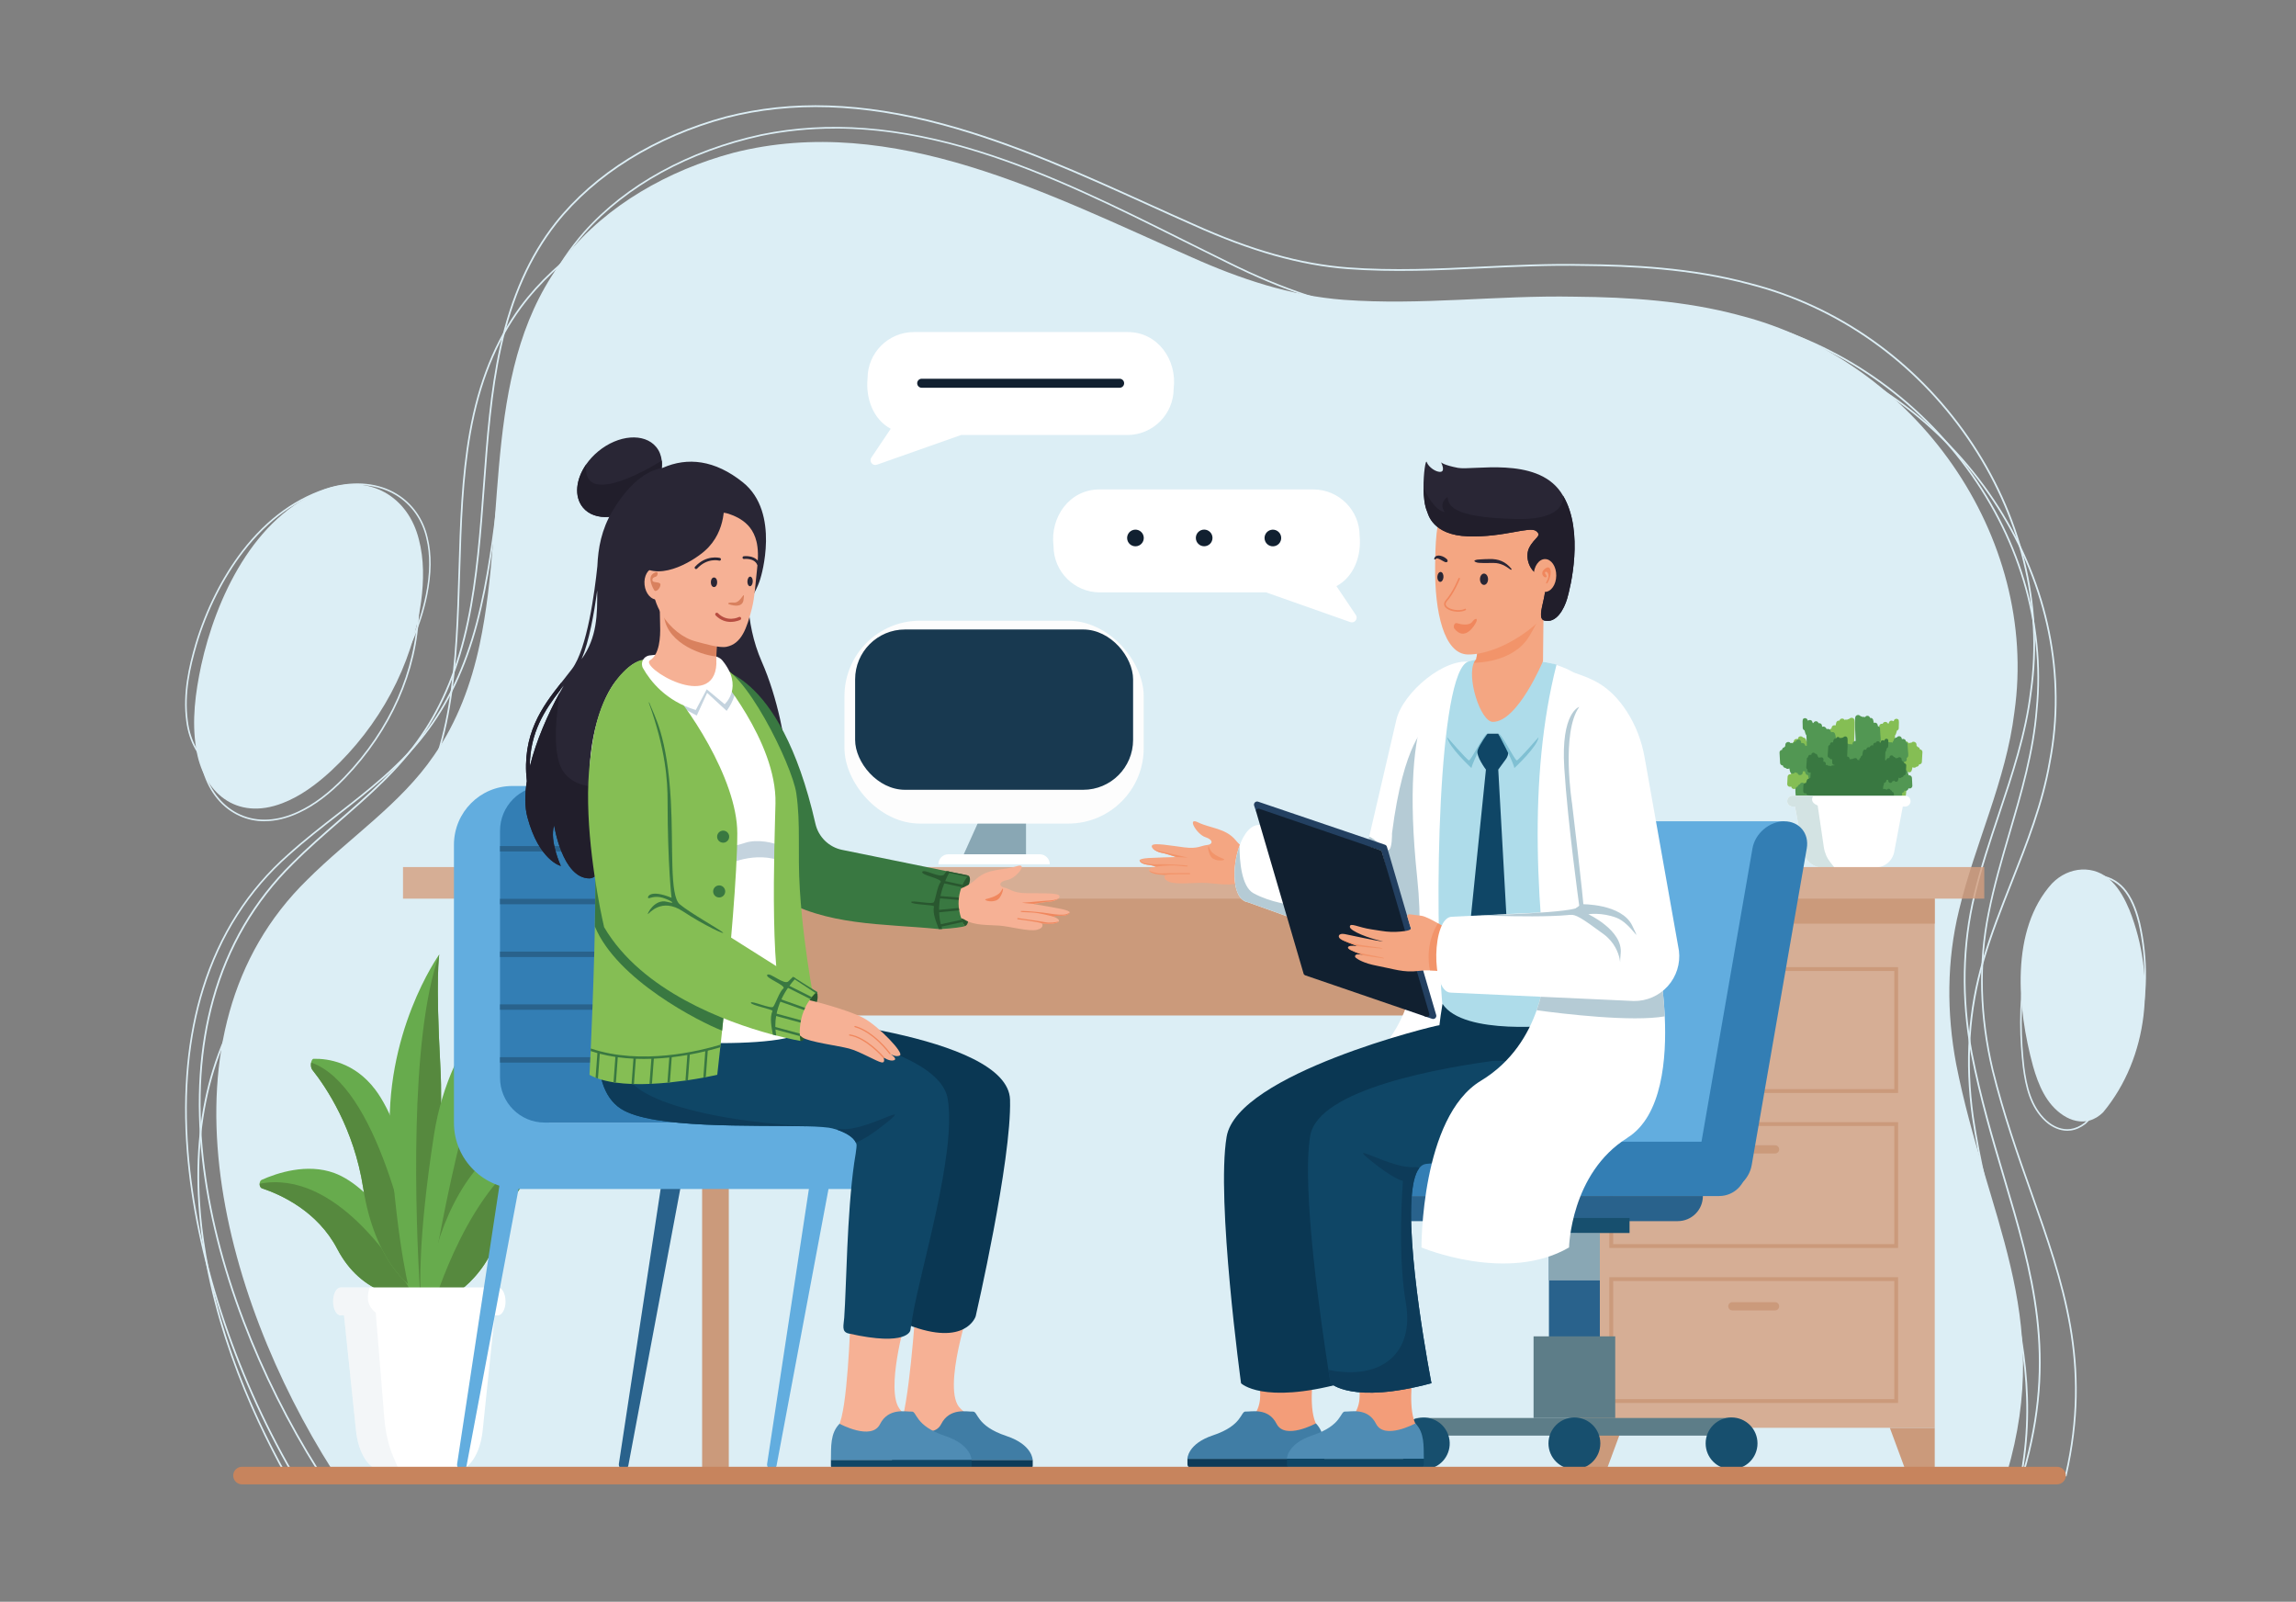 <?xml version="1.0" encoding="UTF-8"?>
<svg id="Calque_1" xmlns="http://www.w3.org/2000/svg" version="1.1" viewBox="0 0 681 475">
  <rect x="0" y="0" width="681" height="475" fill="#808080" stroke="none"/>
  <!-- Generator: Adobe Illustrator 29.6.1, SVG Export Plug-In . SVG Version: 2.1.1 Build 9)  -->
  <defs>
    <style>
      .st0 {
        fill: #f4a682;
      }

      .st1 {
        fill: #407da5;
      }

      .st2 {
        fill: #d49d7d;
      }

      .st3 {
        fill: #112030;
      }

      .st4 {
        fill: #292635;
      }

      .st5 {
        fill: #80c0d3;
      }

      .st6 {
        fill: #0f4666;
      }

      .st7 {
        fill: #4f8cb4;
      }

      .st8 {
        fill: #5d7d88;
      }

      .st9 {
        fill: #fff;
      }

      .st10 {
        fill: #29572f;
      }

      .st11 {
        fill: #f0875d;
      }

      .st12 {
        fill: #dceef5;
      }

      .st13 {
        fill: #0d3b59;
      }

      .st14 {
        fill: #b74d41;
      }

      .st15 {
        fill: #29628c;
      }

      .st16 {
        fill: #b5cbd5;
      }

      .st17 {
        fill: #0a3753;
      }

      .st18 {
        opacity: .8;
      }

      .st19 {
        fill: #89a7b4;
      }

      .st20 {
        fill: #397841;
      }

      .st21 {
        fill: #234061;
      }

      .st22 {
        fill: #174f6e;
      }

      .st23 {
        fill: #f6b195;
      }

      .st24 {
        fill: #62addf;
      }

      .st25 {
        fill: #c7845d;
      }

      .st26 {
        fill: #c4d3de;
      }

      .st27 {
        opacity: .2;
      }

      .st28 {
        fill: #67ab4d;
      }

      .st29 {
        fill: #85be54;
      }

      .st30 {
        fill: #aedcea;
      }

      .st31 {
        fill: #183950;
      }

      .st32 {
        fill: #d9815e;
      }

      .st33 {
        fill: #f39d79;
      }

      .st34 {
        fill: #d3e3e3;
      }

      .st35 {
        fill: #529753;
      }

      .st36 {
        fill: #211e2b;
      }

      .st37 {
        fill: #56893e;
      }

      .st38 {
        fill: #337eb4;
      }

      .st39 {
        fill: #f2946a;
      }

      .st40 {
        fill: #fdfdfd;
      }
    </style>
  </defs>
  <g>
    <path class="st12" d="M348.91,436.47l246.33.45c13.97-47.27-6.1-76.1-15.04-121.4-2.83-15.13-2.81-30.66.86-45.64,4.71-19.63,13.96-38.46,16.42-58.7,7.4-51.93-29.06-104.36-81.77-117.73-15.73-4.23-32.38-5.33-48.68-5.47-23.27-.45-45.43,2.63-68.48.93-15.77-1.2-30.77-6.21-45.04-12.6-42.06-18.45-88.55-43.08-136-31-19.24,5.15-37.59,15.54-49.61,30.56-25.2,31.87-17.38,76.36-25.63,115.23-2.47,11.66-6.67,23.06-13.6,32.97-9.79,14.35-25.21,24.49-37.48,36.76-46.54,45.43-25.59,123.28,7.43,175.2l250.29.45Z"/>
    <path class="st12" d="M96.27,145.11c13.47-4.73,24.81,2.19,27.96,14.82,1.57,5.92,1.49,12.32.68,18.4-2.61,19.01-12.32,36.92-26.79,50.35-4.14,3.81-9,7.46-14.33,9.49-13.9,5.37-23.61-3.37-25.61-16.17-1.36-8.24-.24-16.56,1.5-24.73,4.28-19.53,15.52-44.27,36.54-52.14l.05-.02Z"/>
    <path class="st12" d="M608.69,261.93c4.86-4.99,12.56-5.68,17.63-.57,2.38,2.34,4,5.44,5.28,8.48,8,20.15,5.69,43.7-7.8,60.01-1.18,1.16-2.56,2.03-4.07,2.44-2.55.73-5.42,0-7.7-1.5-5.15-3.33-7.46-9.15-9.02-14.59-4.69-17.2-6.83-40.5,5.64-54.24l.04-.04Z"/>
    <path class="st12" d="M600.28,437.16h-.19s-505.91-.92-505.91-.92l-.07-.12c-8.69-13.78-16.32-29.02-22.06-44.09-6.33-16.62-10.42-32.93-12.15-48.47-1.91-17.17-.88-33.07,3.07-47.26,4.36-15.69,12.3-29.28,23.61-40.41,4.36-4.39,9.19-8.59,13.86-12.66,8.75-7.61,17.79-15.48,24.28-25.05,6.4-9.23,11.05-20.59,13.81-33.77,2.74-13.03,3.76-26.89,4.74-40.3,1.01-13.78,2.05-28.04,4.98-41.29,3.29-14.87,8.66-26.92,16.44-36.83,11.59-14.61,29.58-25.79,50.65-31.47,19.46-5,40.51-4.31,64.36,2.11,21.02,5.66,41.43,14.89,61.16,23.83,4.33,1.96,8.81,3.99,13.15,5.91,17.13,7.74,31.68,11.84,45.79,12.92,13.45,1,26.87.37,39.85-.24,9.71-.45,19.76-.92,29.87-.72,13.89.12,32.09.87,49.64,5.63,26.02,6.66,49.02,22.89,64.74,45.7,15.73,22.82,22.38,49.63,18.72,75.47-1.51,12.53-5.59,24.72-9.53,36.5-2.6,7.76-5.29,15.79-7.19,23.81-3.59,14.79-3.88,30.52-.87,46.76,2.63,13.42,6.18,25.37,9.61,36.91,8.5,28.59,15.84,53.28,5.7,87.87l-.05.18ZM349.22,436.21l250.68.46c10.02-34.35,2.71-58.94-5.75-87.41-3.44-11.56-6.99-23.52-9.62-36.96-3.02-16.31-2.73-32.12.87-46.97,1.91-8.04,4.6-16.08,7.21-23.85,3.94-11.76,8.01-23.91,9.51-36.4,3.64-25.73-2.98-52.41-18.64-75.12-15.65-22.71-38.54-38.87-64.45-45.5-17.5-4.75-35.66-5.49-49.52-5.61-10.1-.2-20.14.27-29.84.72-12.99.61-26.43,1.23-39.91.23-14.17-1.08-28.77-5.2-45.95-12.96-4.34-1.92-8.82-3.95-13.15-5.91-19.72-8.92-40.11-18.15-61.09-23.8-23.76-6.4-44.73-7.09-64.1-2.11-20.97,5.66-38.87,16.77-50.39,31.3-7.73,9.85-13.07,21.84-16.34,36.63-2.92,13.22-3.96,27.45-4.97,41.22-.98,13.42-2,27.31-4.75,40.37-2.78,13.24-7.45,24.67-13.89,33.95-6.52,9.62-15.59,17.51-24.36,25.14-4.66,4.06-9.49,8.25-13.83,12.63-11.24,11.07-19.14,24.59-23.48,40.19-3.93,14.13-4.95,29.96-3.05,47.07,1.72,15.5,5.8,31.77,12.12,48.35,5.71,14.99,13.29,30.16,21.94,43.88l254.76.47Z"/>
    <path class="st12" d="M612.93,437.81H84.76l-.07-.13c-10.63-19.12-23.75-48.65-25.85-80.7-.94-14.32.48-27.7,4.22-39.77,4.07-13.15,10.95-24.87,20.44-34.82,4.22-4.54,8.93-8.9,13.49-13.12,8.53-7.91,17.35-16.08,23.49-25.84,6.08-9.41,10.28-20.86,12.5-34.03,2.2-13.02,2.61-26.8,3.01-40.13.41-13.7.83-27.87,3.21-41.12,2.67-14.87,7.58-27.04,15.02-37.19,11.1-14.96,28.83-26.79,49.94-33.31,19.5-5.77,40.87-5.97,65.33-.61,21.56,4.72,42.66,13.02,63.06,21.04,4.48,1.76,9.11,3.58,13.59,5.3,17.71,6.95,32.64,10.41,46.99,10.88,13.68.42,27.26-.76,40.39-1.9,9.83-.86,19.99-1.74,30.25-1.97,14.08-.46,32.56-.49,50.57,3.49,26.68,5.5,50.7,20.62,67.65,42.57,16.96,21.96,24.89,48.24,22.34,74-.97,12.48-4.56,24.72-8.04,36.56-2.29,7.8-4.66,15.87-6.23,23.89-2.98,14.8-2.57,30.4,1.2,46.36,3.26,13.19,7.39,24.87,11.38,36.17,9.65,27.3,17.98,50.87,10.33,84.18l-.04.19ZM85.06,437.31h527.47c7.54-33.06-.75-56.53-10.35-83.7-4-11.31-8.13-23.01-11.4-36.22-3.79-16.04-4.19-31.71-1.2-46.58,1.58-8.04,3.95-16.12,6.24-23.93,3.47-11.81,7.05-24.03,8.02-36.47,2.54-25.64-5.36-51.8-22.24-73.65-16.88-21.85-40.8-36.9-67.36-42.38-17.95-3.97-36.39-3.95-50.45-3.48-10.25.23-20.4,1.11-30.22,1.97-13.15,1.15-26.74,2.33-40.45,1.91-14.41-.48-29.4-3.95-47.16-10.92-4.48-1.72-9.11-3.54-13.59-5.3-20.38-8.02-41.46-16.3-62.98-21.02-24.37-5.34-45.66-5.15-65.08.6-21.01,6.48-38.66,18.25-49.69,33.13-7.39,10.09-12.28,22.18-14.93,36.98-2.37,13.22-2.79,27.37-3.2,41.05-.4,13.34-.81,27.14-3.02,40.2-2.23,13.24-6.46,24.75-12.57,34.22-6.18,9.81-15.02,18.01-23.57,25.94-4.55,4.22-9.25,8.57-13.46,13.1-9.44,9.9-16.28,21.55-20.33,34.63-3.72,12.01-5.13,25.33-4.19,39.59,1.16,17.62,6.56,45.86,25.72,80.36Z"/>
    <path class="st12" d="M86.76,437.16h-.14l-.07-.12c-17.4-30.08-28.75-64.95-31.15-95.65-1.39-17.81.16-34.08,4.61-48.37,4.95-15.88,13.5-29.25,25.4-39.74,4.6-4.16,9.67-8.1,14.57-11.92,9.18-7.14,18.68-14.53,25.67-23.72,6.89-8.85,12.11-19.89,15.53-32.82,3.38-12.78,5.06-26.46,6.69-39.69,1.67-13.6,3.39-27.67,6.98-40.66,4.02-14.58,10.01-26.27,18.32-35.74,12.38-13.95,31.05-24.22,52.57-28.91,19.86-4.08,41.06-2.46,64.8,4.95,20.93,6.54,41.07,16.59,60.55,26.31,4.28,2.13,8.7,4.34,12.98,6.43,16.91,8.42,31.39,13.13,45.57,14.83,13.51,1.58,27.08,1.56,40.2,1.54,9.82-.02,19.97-.03,30.16.61,14,.73,32.32,2.28,49.79,7.78,25.93,7.75,48.35,24.84,63.12,48.12,14.78,23.3,20.22,50.13,15.31,75.56-2.11,12.34-6.8,24.22-11.34,35.71-2.99,7.57-6.08,15.4-8.38,23.25-4.32,14.48-5.35,30.04-3.09,46.26,2.01,13.41,5.03,25.39,7.94,36.98,5.66,22.49,11,43.74,6.52,68.74l-.04.21h-.21l-512.85.08ZM247.56,38.13c-7.45,0-14.68.73-21.73,2.18-21.42,4.67-39.99,14.88-52.3,28.75-8.26,9.41-14.22,21.04-18.21,35.54-3.57,12.96-5.3,27.01-6.96,40.59-1.63,13.25-3.31,26.95-6.7,39.76-3.43,12.99-8.69,24.09-15.62,32.99-7.03,9.24-16.55,16.65-25.76,23.81-4.9,3.81-9.96,7.75-14.55,11.89-11.83,10.43-20.33,23.73-25.25,39.52-4.44,14.22-5.98,30.43-4.59,48.18,2.39,30.59,13.7,65.32,31.01,95.32l512.5-.08c4.4-24.8-.92-45.94-6.55-68.32-2.92-11.6-5.94-23.59-7.95-37.03-2.28-16.29-1.23-31.92,3.11-46.47,2.31-7.87,5.4-15.71,8.4-23.29,4.53-11.47,9.21-23.32,11.31-35.62,4.89-25.31-.53-52.02-15.24-75.21-14.71-23.18-37.03-40.2-62.84-47.91-17.42-5.48-35.7-7.02-49.67-7.76-10.18-.64-20.32-.63-30.13-.61-13.13.02-26.71.05-40.26-1.54-14.24-1.7-28.77-6.43-45.73-14.88-4.28-2.09-8.7-4.3-12.98-6.43-19.46-9.71-39.59-19.75-60.48-26.28-15.22-4.75-29.39-7.12-42.82-7.12Z"/>
    <path class="st12" d="M73.76,231.21c-3.77,0-7.2-.97-10.13-2.89-4.64-3.04-7.62-8.2-8.4-14.53-1.09-8.19.76-16.14,2.71-22.83,3.04-10.15,7.97-19.95,13.86-27.6,7.49-9.71,16.41-16.09,26.52-18.97h.05c7.12-1.9,13.98-1.17,19.3,2.06,4.67,2.83,7.94,7.46,9.2,13.03,1.21,4.96,1.15,10.55-.16,17.09-3.57,17.3-14.27,33.41-30.14,45.35-5.42,4.05-10.43,6.71-15.34,8.14-2.61.77-5.12,1.15-7.49,1.15ZM105.98,143.82c-2.42,0-4.93.33-7.47,1.01h-.05c-10,2.87-18.85,9.19-26.27,18.82-5.86,7.6-10.76,17.35-13.79,27.44-1.94,6.64-3.78,14.53-2.7,22.64.76,6.19,3.67,11.23,8.19,14.2,4.65,3.05,10.61,3.63,17.23,1.68,4.85-1.41,9.82-4.05,15.19-8.06,15.78-11.87,26.42-27.88,29.97-45.07,1.3-6.47,1.35-11.99.16-16.89-1.23-5.45-4.43-9.97-8.99-12.74-3.32-2.01-7.25-3.03-11.47-3.03Z"/>
    <path class="st12" d="M78.45,243.54c-2.55,0-5-.5-7.29-1.52-5.16-2.28-9.05-6.95-10.93-13.13-2.5-7.92-2.06-16.04-1.3-22.94,1.23-10.48,4.39-20.89,8.88-29.32,5.7-10.7,13.39-18.34,22.87-22.7l.05-.02c6.64-2.91,13.48-3.23,19.27-.91,5.17,2.07,9.25,6.17,11.49,11.53,2.05,4.71,2.98,10.24,2.82,16.89-.5,17.61-8.26,35.11-21.85,49.28-4.64,4.81-9.13,8.19-13.72,10.33-3.53,1.66-7,2.5-10.28,2.5ZM101.83,151.94c-3.55,0-7.26.8-10.92,2.4l-.05.02c-9.37,4.32-17,11.89-22.65,22.5-4.46,8.38-7.6,18.73-8.82,29.15-.76,6.85-1.2,14.91,1.28,22.74,1.85,6.05,5.64,10.61,10.68,12.84,5.1,2.26,11.04,1.92,17.18-.98,4.54-2.12,8.98-5.47,13.58-10.24,13.5-14.08,21.22-31.47,21.72-48.97.15-6.58-.76-12.04-2.78-16.69-2.19-5.25-6.18-9.25-11.23-11.28-2.49-1-5.19-1.5-7.99-1.5Z"/>
    <path class="st12" d="M613.15,335.32c-2.18,0-4.53-.98-6.45-2.73-4.65-4.21-6.01-10.51-6.73-16.12-.86-7.37-1.45-18.42.56-29.21,2.05-10.98,6.34-19.33,12.75-24.83l.05-.04c2.85-2.27,6.39-3.31,9.72-2.85,3.11.43,5.88,2.15,7.8,4.83,2.19,3,3.3,6.79,3.94,9.37,2.44,10.74,2.28,21.94-.46,32.38-2.82,10.75-8.27,20.15-15.75,27.19-1.44,1.1-2.92,1.75-4.42,1.94-.33.05-.66.07-.99.07ZM621.46,259.91c-2.74,0-5.53,1-7.85,2.86l-.04.03c-6.32,5.42-10.55,13.68-12.58,24.55-2,10.73-1.41,21.73-.56,29.07.71,5.52,2.05,11.72,6.58,15.83,2.11,1.93,4.75,2.88,7.06,2.55,1.42-.18,2.83-.8,4.18-1.83,7.39-6.97,12.79-16.29,15.59-26.95,2.73-10.37,2.89-21.49.46-32.15-.63-2.54-1.72-6.26-3.87-9.2-1.84-2.58-4.5-4.23-7.48-4.64-.5-.07-1-.1-1.51-.1Z"/>
  </g>
  <g>
    <g>
      <path class="st29" d="M530.1,232.52c-.02.42.32.78.76.8.17,0,.3-.02.42-.08.02.39.34.71.76.73.02,0,.04,0,.06,0,.16,0,.29-.04.4-.1.01.26.07.33.19.45.14.14.32.23.52.25-.01.1-.02.19-.03.29-.02.21.05.42.19.57.07.08.16.14.25.19.05.28.13.37.22.47.15.17.36.26.59.27.1,0,.19,0,.28-.02-.06,1.4.06,1.76.29,2.01.14.16.34.26.55.28.03.05.06.08.1.12.15.17.36.27.59.28.13,0,.24,0,.34-.03.01.02.03.03.04.05.15.17.37.27.6.28.19.01.34-.02.46-.09.03.05.07.09.1.13.14.15.35.25.57.26.19,0,.37-.05.52-.15.15.15.35.23.57.25,0,0,.01,0,.02,0,.03.04.05.08.09.11.08.09.18.15.3.2-.02.77.05.85.2,1.01.14.15.35.25.56.26.02,0,.04,0,.06,0,.33,0,.56-.15.71-.38v.16c-.02.2.05.4.2.55.14.15.34.24.56.25.49.02.72-.21.86-.64.1.05.22.08.33.09.02,0,.03,0,.05,0,0,.18,0,.27,0,.28-.01.41.32.76.75.78.33.02.63-.16.77-.42.02,0,.04,0,.06,0,.18,0,.33-.02.45-.09.03.05.06.09.1.13.17.18.4.29.64.31.22.01.4-.02.55-.13-.02.42.32.77.76.79.01,0,.03,0,.04,0,.42,0,.78-.31.8-.72,0-.05,0-.11,0-.16.12-.02.24-.07.34-.14.13.2.36.34.62.35.28.02.53-.1.69-.29.08.03.16.06.25.06.43.04.82-.26.87-.67h0c.14.14.34.23.57.24.32,0,.6-.15.74-.39.06,0,.12-.01.18-.03.12.08.26.12.41.13.36.02.61-.13.78-.36.16.15.36.23.58.25.13,0,.76,0,.85-.77.14.1.31.16.48.17.31.01.52-.1.65-.26.14.12.33.19.51.2.43.02.8-.29.84-.69l.04-.47c.05.01.1.02.16.02.17,0,.31-.02.42-.07.13.09.29.15.45.16.15,0,.29-.01.41-.06.13.14.32.23.53.24.12,0,.23,0,.33-.05.03,0,.05.01.08.02.03,0,.06,0,.09,0,.38,0,.72-.26.79-.63.04-.2.08-.4.12-.61.06.02.13.03.2.03.13,0,.25,0,.35-.04.04,0,.08.01.13.02.5.03.75-.27.92-.71.06.04.13.07.2.09,0,.09-.01.18-.02.27-.03.4.28.76.7.81.42.05.81-.22.89-.61l.31-1.56c.26-.1.46-.33.49-.62.33-2.72.19-2.88-.03-3.13-.12-.14-.3-.24-.49-.27-.03-.22-.09-.29-.18-.38-.11-.12-.26-.2-.42-.24-.03-.09-.09-.18-.16-.26-.14-.15-.34-.24-.56-.25-.38-.02-.61.15-.78.41-.14-.13-.33-.21-.53-.22-.02,0-.03,0-.05,0-.12-.08-.27-.13-.42-.14-.2,0-.35.03-.47.1.03-.37.06-.75.1-1.14.18-.26.26-.67.34-1.18.6,0,.8-.47.96-1.16.1.06.22.09.35.1.1,0,.2,0,.28-.03,0,.6.06.68.21.83.14.15.35.25.56.26.49.03.72-.23.85-.64.02,0,.04,0,.07,0,.27.02.47-.07.63-.21.03.06.07.12.12.18.14.16.35.25.57.26.75.04.87-.53,1.03-1.48.04,0,.07,0,.11,0,.1.06.21.1.33.11.28.03.54-.08.71-.27.37,0,.7-.23.79-.57l.04-.13c.44.01.81-.31.83-.72,0-.04,0-.07,0-.11,0-.26.08-1.61.16-2.82.03-.39-.27-.74-.67-.8-.03,0-.06,0-.09,0,0-.37-.29-.68-.68-.74-.06-.13-.16-.23-.29-.31-.02-.69-.13-.81-.25-.94-.15-.16-.36-.27-.59-.28-.34-.02-.56.09-.72.32-.08-.03-.16-.04-.24-.04-.21-.01-.42.06-.57.19-.03-.16-.08-.22-.18-.33-.14-.15-.34-.24-.56-.25-.03,0-.07,0-.1,0-.04-.16-.1-.23-.19-.32-.14-.15-.35-.25-.57-.26-.41-.02-.76.25-.83.63-.03.14-.05.28-.08.42-.08-.03-.16-.05-.25-.05-.55-.03-.82.32-1.01.89-.11-.06-.23-.1-.36-.1-.01,0-.02,0-.04,0,.07-1.19.11-2.18.14-2.99.22-.22.33-.57.42-.9.04-.15.09-.33.15-.53.3-.1.52-.36.54-.68q.14-2.32-.09-2.56c-.2-.21-.51-.3-.8-.23-.29.07-.52.3-.58.58,0,.03-.02.07-.02.1-.05,0-.09,0-.14,0-.13-.09-.29-.14-.46-.15-.62-.03-.82.42-.91.87-.03,0-.06,0-.09,0-.04,0-.08,0-.12,0-.04-.12-.09-.18-.17-.26-.14-.15-.35-.24-.56-.25-.39-.02-.73.23-.82.58-.05-.02-.11-.03-.17-.03-.44-.03-.83.28-.87.69-.01.12-.02.24-.03.37-.1-.05-.22-.08-.33-.09-.47-.02-.79.21-1.05.73-.09-.04-.19-.06-.29-.07-.64-.03-.92.46-1.07.99-.1-.05-.21-.08-.33-.09-.83-.04-.94.73-1.06,1.63-.02.15-.04.32-.07.51-.12.04-.23.1-.33.19-.12.11-.26.23-.41.76-.24.11-.41.33-.45.6l-.04.36c-.14-.13-.34-.22-.54-.23-.05,0-.1,0-.15,0-.02-.16-.09-.32-.2-.44-.14-.15,2.34.34,2.13.33-.19-.01-3.05-.54-3.21-.45,0,0-.01,0-.02,0-.23,0,2.24.65,2.09.79-.02,0-.04,0-.06,0-.17,0-.3.02-.42.07-.06-.02-.13-.03-.19-.04-.17-.01-.34.03-.47.11-.02-.51-.11-.61-.24-.76-.14-.16-.36-.26-.58-.27-.05,0-.09,0-.13,0,.36-6.71.16-6.92-.09-7.19-.14-.15-.36-.26-.58-.27-.26-.01-.51.08-.72.26-.04.04-.08.07-.13.13-.21-.01-.4.07-.56.2,0,0,0,0-.01.01-.08-.03-.16-.05-.25-.06-.18-.01-.35.03-.48.12-.13-.24-.38-.41-.68-.42-.51-.02-.74.3-.85.62-.11-.02-.24-.02-.35.01-.29.07-.52.29-.59.58-.06.28-.13.56-.2.85-.17-.08-.37-.1-.57-.05-.29.08-.51.3-.58.58l-.08.38c-.37.06-.65.35-.67.72,0,.07,0,.15.02.21,0,.27-.07,1.07-.11,1.61-.14,1.67-.14,1.7.11,1.98.13.14.31.23.5.25.03.11.09.2.17.29.14.15.34.24.56.25.13,0,.25,0,.34-.04-.06,1.54.06,1.67.23,1.86.14.16.36.26.57.27.04,0,.08,0,.12,0l-2.69-.42c-.05-.01-.11-.02-.17-.03-.18,0-.32.02-.43.08-.05-.01-.1-.02-.16-.02-.37-.02-.59.13-.72.35-.13-.12-.3-.21-.49-.23-.15-.01-.3.01-.43.07-.03-.05-.07-.1-.13-.15-.14-.15-.35-.25-.56-.26-.13,0-.25.02-.35.06.02-.26.03-.41.03-.42.03-.42-.3-.78-.74-.82-.08,0-.16,0-.24.02.02-.27.05-.53.07-.8.04-.42-.29-.79-.73-.83-.16-.01-.31.02-.45.09-.08-.02-.15-.04-.24-.04-.15,0-.34.01-.52.14-.02-.23-.15-.44-.34-.57-.07-.43-.18-.54-.28-.66-.16-.18-.38-.28-.62-.3-.02,0-.05,0-.07,0-.03-.05-.06-.08-.09-.11-.14-.15-.35-.25-.57-.26-.39-.02-.74.23-.83.59-.02.1-.05.19-.07.29-.11-.06-.23-.09-.35-.09-.41-.02-.77.25-.83.64l-.05.28c-.28.11-.48.36-.5.67,0,.09,0,.17.03.25,0,.26-.07.93-.12,1.39-.15,1.53-.17,1.73.1,2.03.07.08.16.15.27.19-.04.67,0,.72.18.91.14.16.35.25.56.26.22.01.38-.03.5-.11-.04.64-.09,1.33-.14,2.07-.3,0-.49.13-.61.3-.33.02-.62.22-.72.53-.12.35-.24.71-.36,1.06-.04,0-.09-.02-.13-.02-.44-.02-.82.3-.84.72l-.12,2.24ZM570.02,225.84c0-.06-.03-.12-.05-.18.02.06.04.12.05.18ZM569.97,225.65c-.02-.05-.05-.1-.08-.15.03.05.06.09.08.15ZM569.75,225.37s.07.07.1.1c-.03-.04-.06-.07-.1-.1ZM569.6,225.27h0c.05.02.1.06.14.09-.04-.03-.09-.07-.14-.09Z"/>
      <path class="st35" d="M567.08,230.66c-.02-.44-.4-.77-.83-.75-.05,0-.09,0-.13.02-.12-.36-.24-.73-.35-1.09-.1-.32-.39-.53-.71-.55-.12-.18-.31-.31-.6-.31-.05-.76-.09-1.48-.13-2.14.12.09.28.13.49.12.21-.01.41-.11.55-.27.17-.2.22-.25.17-.94.1-.05.19-.11.26-.2.27-.31.25-.51.1-2.1-.04-.47-.11-1.16-.11-1.43.02-.08.03-.17.03-.26-.02-.32-.22-.58-.49-.69l-.05-.29c-.07-.39-.42-.67-.82-.66-.12,0-.24.04-.34.1-.02-.1-.05-.2-.07-.3-.09-.37-.43-.63-.81-.61-.21.01-.42.11-.56.27-.03.04-.06.07-.09.12-.02,0-.04,0-.07,0-.24.01-.45.12-.61.3-.1.12-.21.24-.27.68-.19.13-.31.35-.33.58-.17-.13-.37-.16-.51-.15-.08,0-.16.02-.23.05-.13-.07-.28-.1-.44-.09-.43.04-.76.42-.72.85.02.27.05.55.07.82-.08-.02-.16-.02-.24-.02-.43.04-.75.41-.72.85,0,0,.01.16.03.43-.11-.05-.23-.07-.35-.06-.21.01-.41.11-.55.26-.05.06-.09.1-.12.16-.13-.06-.27-.09-.43-.07-.19.02-.36.11-.48.24-.13-.23-.35-.38-.71-.36-.05,0-.1.01-.15.02-.11-.06-.25-.09-.42-.08-.05,0-.11.01-.16.03v-.17s.07,0,.11,0c.21-.01.42-.11.56-.27.17-.19.28-.32.23-1.92.1.03.21.05.34.04.21-.01.41-.11.55-.26.08-.09.13-.19.17-.3.19-.03.36-.12.49-.26.25-.28.25-.32.11-2.05-.04-.56-.11-1.39-.11-1.66.02-.07.02-.14.02-.22-.02-.38-.3-.68-.66-.74l-.08-.4c-.06-.29-.28-.52-.57-.6-.19-.05-.39-.03-.56.05-.07-.29-.13-.59-.19-.88-.06-.29-.29-.52-.57-.59-.12-.03-.23-.03-.35-.01-.11-.32-.34-.66-.84-.64-.29.02-.54.19-.66.43-.14-.09-.3-.13-.48-.12-.09,0-.17.03-.25.06,0,0,0,0-.01-.01-.15-.14-.34-.22-.55-.21-.05-.05-.09-.09-.13-.13-.2-.18-.45-.28-.7-.26-.21.01-.43.12-.57.28-.25.28-.44.5-.09,7.43-.04,0-.08,0-.13,0-.21.01-.43.12-.57.28-.13.15-.22.26-.24.79-.13-.08-.3-.13-.47-.12-.07,0-.13.02-.19.04-.11-.05-.25-.08-.41-.07-.02,0-.04,0-.05,0-.15-.14-.36-.22-.58-.21,0,0,0,0-.01,0-.15-.1-.33-.15-.52-.14-.21.01-.41.1-.55.26-.11.13-.18.29-.2.45-.05,0-.1,0-.15,0-.19.01-.39.1-.53.23l-.04-.37c-.03-.28-.2-.5-.44-.62-.15-.55-.29-.67-.41-.78-.1-.09-.21-.15-.32-.19-.02-.19-.04-.37-.07-.52-.12-.92-.23-1.72-1.05-1.68-.12,0-.23.04-.33.09-.15-.55-.43-1.06-1.05-1.02-.1,0-.19.03-.28.07-.25-.54-.57-.78-1.03-.76-.11,0-.22.04-.33.09-.01-.13-.02-.25-.03-.38-.04-.43-.42-.75-.85-.72-.06,0-.11.02-.17.03-.09-.36-.42-.62-.81-.6-.21.01-.41.11-.55.26-.07.08-.13.14-.16.27-.04,0-.08,0-.12,0-.03,0-.06,0-.09.01-.09-.47-.29-.94-.9-.9-.16,0-.32.06-.45.16-.05,0-.09,0-.14,0,0-.04-.02-.07-.02-.1-.06-.29-.28-.52-.57-.59-.29-.08-.59.01-.79.23q-.23.25-.09,2.65c.02.33.24.6.53.7.05.21.1.39.15.55.09.34.2.7.41.93.02.84.07,1.85.13,3.08-.01,0-.02,0-.04,0-.13,0-.25.04-.36.11-.19-.59-.45-.94-.99-.91-.09,0-.17.02-.25.05-.03-.14-.05-.29-.07-.43-.07-.39-.42-.67-.82-.65-.21.01-.41.11-.55.27-.09.1-.15.17-.18.33-.03,0-.06,0-.1,0-.21.01-.41.11-.55.26-.1.11-.16.17-.18.34-.15-.13-.35-.2-.56-.19-.08,0-.16.02-.23.05-.15-.24-.37-.35-.71-.33-.22.01-.43.12-.58.29-.11.13-.22.26-.24.97-.12.08-.22.19-.28.32-.38.06-.66.39-.66.77-.03,0-.06,0-.09,0-.4.06-.69.42-.66.83.08,1.25.16,2.64.16,2.92,0,.04,0,.07,0,.11.02.43.39.76.82.75l.04.14c.09.35.42.6.78.59.17.2.42.31.7.28.12-.01.23-.05.33-.11.03,0,.07,0,.1,0,.16.98.27,1.57,1.01,1.53.22-.01.42-.11.56-.27.05-.06.09-.12.12-.18.16.15.36.24.62.22.02,0,.04,0,.06,0,.13.42.35.69.83.66.21-.01.41-.11.55-.27.14-.16.21-.24.21-.86.08.02.17.03.27.03.12,0,.24-.04.34-.1.16.71.36,1.2.95,1.2.08.53.16.95.34,1.22.03.4.06.79.09,1.18-.12-.07-.27-.11-.46-.1-.14,0-.29.06-.41.14-.01,0-.03,0-.04,0-.2.01-.38.09-.52.23-.16-.28-.39-.45-.76-.43-.21.01-.41.1-.55.26-.07.08-.12.17-.16.26-.16.04-.3.12-.41.24-.09.1-.15.17-.18.39-.19.03-.36.13-.48.28-.21.25-.35.42-.03,3.23.03.3.23.53.49.64l.31,1.61c.08.41.46.69.87.63.41-.05.71-.42.69-.83,0-.09-.01-.19-.02-.28.07-.02.14-.05.2-.1.17.45.41.76.9.73.04,0,.08,0,.12-.02.1.03.21.05.34.04.07,0,.13-.01.19-.03.04.21.08.42.11.63.07.38.4.65.78.65.03,0,.06,0,.09,0,.03,0,.05-.01.08-.02.1.04.21.06.32.05.21-.01.39-.11.52-.25.12.05.25.07.4.06.16,0,.31-.07.44-.16.11.06.25.09.41.08.05,0,.11-.01.16-.02l.04.49c.04.42.41.74.83.72.18,0,.36-.09.5-.21.13.17.33.28.64.27.17,0,.34-.07.47-.18.09.79.71.8.83.79.21-.01.41-.1.57-.25.17.24.41.39.77.37.15,0,.29-.06.4-.13.06.02.11.03.17.03.14.25.41.42.73.41.22,0,.42-.11.55-.26h0c.05.44.43.75.86.71.09,0,.17-.03.25-.07.16.2.41.32.68.3.26-.02.48-.16.61-.37.1.07.21.12.33.14,0,.06,0,.11,0,.17.02.42.37.75.79.75.01,0,.03,0,.04,0,.43-.02.76-.39.75-.82.15.11.32.14.54.13.24-.01.47-.12.63-.32.03-.04.07-.09.1-.14.11.06.26.1.44.09.02,0,.04,0,.06,0,.14.28.43.46.76.44.42-.03.75-.38.74-.81,0,0,0-.11,0-.29.01,0,.03,0,.05,0,.11,0,.22-.04.32-.09.14.45.37.69.85.66.21-.01.41-.1.55-.26.14-.16.21-.36.2-.57v-.17c.14.24.36.39.69.39.02,0,.04,0,.06,0,.21-.01.41-.11.55-.27.14-.16.22-.25.2-1.04.11-.04.21-.11.29-.2.03-.04.06-.07.09-.12,0,0,.01,0,.02,0,.21-.01.41-.1.56-.25.14.11.32.16.51.15.21-.01.42-.11.56-.27.04-.04.07-.08.1-.13.12.07.26.1.45.09.23-.01.43-.11.59-.29.01-.02.03-.03.04-.05.1.03.21.04.33.03.23-.01.43-.11.58-.29.03-.04.06-.07.09-.12.21-.03.4-.13.54-.29.23-.27.34-.63.29-2.08.08.02.17.03.27.02.22-.01.43-.11.58-.28.09-.1.16-.19.22-.48.09-.05.18-.11.24-.19.14-.16.21-.38.19-.59-.01-.1-.02-.2-.03-.3.19-.02.37-.11.51-.26.12-.13.17-.19.18-.47.1.06.23.1.39.1.02,0,.04,0,.06,0,.41-.02.73-.35.75-.76.11.06.25.09.41.08.43-.02.77-.39.75-.83l-.12-2.31ZM528.05,225.89c-.02.06-.04.12-.05.18,0-.06.03-.12.05-.18ZM528.14,225.73s-.06.1-.08.15c.02-.05.05-.1.08-.15ZM528.17,225.69s.06-.07.1-.11c-.04.03-.07.07-.1.11ZM528.28,225.58s.09-.07.14-.1h0c-.05.03-.1.06-.14.1Z"/>
      <path class="st20" d="M534.86,234.65c-.02.34.24.63.58.64.13,0,.23-.02.32-.06.01.31.26.57.58.59.02,0,.03,0,.04,0,.12,0,.22-.03.3-.08,0,.21.05.26.14.36.1.12.24.19.39.2,0,.08-.02.15-.02.23-.02.17.04.33.14.46.05.06.12.11.19.15.04.23.1.3.17.37.12.13.27.21.45.22.08,0,.15,0,.21-.02-.04,1.13.05,1.41.22,1.62.11.13.26.21.42.23.02.04.05.07.07.09.12.13.28.21.45.22.1,0,.18,0,.26-.03.01.01.02.03.03.04.12.14.28.22.46.22.15,0,.26-.02.35-.07.02.04.05.07.08.1.11.12.27.2.43.21.15,0,.29-.04.4-.12.12.12.27.19.43.2,0,0,0,0,.01,0,.02.03.04.06.07.09.06.07.14.12.23.16-.02.62.04.68.15.81.11.12.27.2.43.21.02,0,.03,0,.04,0,.26,0,.42-.12.54-.31v.13c-.02.16.04.32.15.44.11.12.26.19.42.2.37.02.55-.17.66-.52.08.04.16.06.25.07.01,0,.02,0,.04,0,0,.14,0,.22,0,.23,0,.33.25.61.58.63.25.02.48-.12.59-.34.01,0,.03,0,.04,0,.14,0,.25-.02.34-.07.02.04.05.08.07.11.13.15.3.23.49.24.17,0,.3-.02.42-.1-.01.33.24.62.58.64.01,0,.02,0,.03,0,.32,0,.59-.25.61-.58,0-.04,0-.09,0-.13.09-.02.18-.06.26-.11.1.16.27.27.47.28.21.02.4-.08.53-.23.06.03.12.04.19.05.33.03.63-.21.67-.54h0c.11.11.26.19.43.2.24,0,.45-.12.56-.32.05,0,.09-.01.14-.02.09.06.2.1.31.1.28.02.46-.11.6-.29.12.12.28.19.44.2.1,0,.58,0,.64-.62.11.08.23.13.37.14.24.01.39-.08.49-.21.11.09.25.16.39.16.33.02.61-.23.64-.56l.03-.38s.08.02.12.02c.13,0,.23-.02.32-.06.1.07.22.12.34.13.12,0,.22-.01.31-.05.1.11.25.18.41.19.09,0,.17,0,.25-.04.02,0,.04.01.06.01.02,0,.05,0,.07,0,.29,0,.55-.21.6-.5.03-.16.06-.32.09-.49.05.01.1.02.15.03.1,0,.19,0,.27-.03.03,0,.06.01.1.01.38.02.57-.22.7-.57.05.03.1.06.15.07,0,.07,0,.15-.01.22-.02.32.21.61.53.65.32.04.62-.18.68-.49l.24-1.25c.2-.08.35-.27.38-.5.25-2.18.14-2.31-.02-2.51-.09-.11-.23-.19-.38-.21-.02-.18-.07-.23-.14-.31-.08-.09-.2-.16-.32-.19-.03-.08-.07-.15-.12-.21-.11-.12-.26-.19-.42-.2-.29-.02-.46.12-.59.33-.11-.11-.25-.17-.4-.18-.01,0-.02,0-.03,0-.1-.06-.21-.1-.32-.11-.15,0-.26.02-.36.08.02-.3.05-.61.07-.92.14-.21.2-.53.26-.95.46,0,.61-.38.74-.93.08.04.17.07.27.08.08,0,.15,0,.21-.02,0,.48.05.54.16.67.11.12.27.2.43.21.38.02.55-.19.65-.51.02,0,.03,0,.05,0,.2.01.36-.05.48-.17.02.05.05.1.09.14.11.13.27.2.43.21.57.03.66-.43.78-1.19.03,0,.05,0,.08,0,.07.05.16.08.25.09.21.03.41-.06.54-.22.28,0,.53-.18.61-.46l.03-.11c.34.01.62-.25.64-.58,0-.03,0-.06,0-.09,0-.21.06-1.29.12-2.27.02-.31-.2-.59-.51-.64-.02,0-.05,0-.07,0,0-.29-.22-.55-.52-.59-.05-.1-.12-.19-.22-.25-.02-.55-.1-.65-.19-.75-.11-.13-.28-.21-.45-.22-.26-.02-.43.07-.55.26-.06-.02-.12-.03-.18-.04-.16,0-.32.05-.43.15-.02-.13-.06-.18-.14-.26-.11-.12-.26-.19-.42-.2-.03,0-.05,0-.07,0-.03-.13-.07-.18-.14-.26-.11-.12-.27-.2-.43-.21-.31-.01-.58.2-.64.51-.02.11-.04.22-.06.33-.06-.02-.13-.04-.19-.04-.42-.02-.62.26-.77.71-.08-.05-.18-.08-.28-.08,0,0-.02,0-.03,0,.05-.96.08-1.75.1-2.4.17-.18.25-.46.32-.72.03-.12.07-.26.11-.43.23-.08.4-.29.41-.54q.11-1.86-.07-2.06c-.15-.17-.39-.24-.61-.18-.22.06-.39.24-.44.46,0,.03-.01.05-.02.08-.04,0-.07,0-.11,0-.1-.07-.22-.11-.35-.12-.47-.03-.63.34-.7.7-.02,0-.05,0-.07,0-.03,0-.06,0-.09,0-.03-.1-.07-.14-.13-.21-.11-.12-.26-.2-.43-.2-.3-.02-.56.18-.63.46-.04-.01-.08-.02-.13-.02-.33-.03-.63.22-.66.56,0,.1-.02.2-.03.29-.08-.04-.17-.07-.25-.07-.36-.02-.6.17-.8.59-.07-.03-.14-.05-.22-.05-.49-.03-.7.37-.82.79-.08-.04-.16-.07-.25-.07-.63-.03-.72.59-.81,1.3-.02.12-.03.26-.05.41-.09.03-.18.08-.25.15-.09.09-.2.18-.32.61-.18.09-.32.27-.34.48l-.03.29c-.11-.11-.26-.17-.41-.18-.04,0-.08,0-.12,0-.01-.13-.07-.25-.15-.35-.11-.12-.26-.19-.42-.2-.14,0-.28.03-.4.11,0,0,0,0-.01,0-.17,0-.33.05-.45.17-.01,0-.03,0-.04,0-.13,0-.23.01-.32.06-.05-.02-.1-.02-.15-.03-.13,0-.26.03-.36.09-.01-.41-.08-.49-.19-.61-.11-.13-.28-.21-.45-.22-.03,0-.07,0-.1,0,.28-5.38.13-5.55-.07-5.77-.11-.12-.28-.21-.44-.21-.2,0-.39.06-.55.2-.03.03-.06.06-.1.1-.16,0-.31.05-.42.16,0,0,0,0-.01.01-.06-.03-.13-.04-.19-.05-.14,0-.26.03-.37.09-.1-.19-.29-.33-.52-.34-.39-.02-.56.24-.65.49-.09-.02-.18-.02-.27,0-.22.06-.4.24-.45.46-.05.22-.1.45-.15.68-.13-.06-.29-.08-.43-.04-.22.06-.39.24-.44.47l-.06.31c-.28.05-.5.28-.51.57,0,.06,0,.12.02.17,0,.21-.05.86-.09,1.29-.11,1.34-.11,1.37.08,1.59.1.11.23.18.38.2.03.08.07.16.13.23.11.12.26.19.42.2.1,0,.19,0,.26-.03-.04,1.24.04,1.34.18,1.49.11.12.27.2.44.21.03,0,.06,0,.09,0v.13s-.09-.02-.13-.02c-.13,0-.24.02-.33.06-.04-.01-.08-.02-.12-.02-.28-.02-.45.11-.55.28-.1-.1-.23-.17-.37-.18-.12-.01-.23,0-.33.06-.02-.04-.06-.08-.1-.12-.11-.12-.26-.2-.43-.21-.1,0-.19.01-.27.05.02-.21.03-.33.03-.34.03-.34-.23-.63-.56-.66-.06,0-.13,0-.18.01.02-.21.04-.43.05-.64.03-.34-.22-.63-.56-.66-.12-.01-.24.02-.34.07-.06-.02-.12-.03-.18-.04-.11,0-.26.01-.39.11-.01-.19-.11-.35-.26-.45-.05-.34-.14-.44-.21-.53-.12-.14-.29-.23-.47-.24-.02,0-.03,0-.05,0-.02-.04-.04-.06-.07-.09-.11-.12-.27-.2-.43-.21-.3-.01-.56.18-.63.47-.02.08-.04.15-.05.23-.08-.04-.17-.07-.26-.08-.31-.01-.58.2-.64.51l-.04.22c-.21.09-.37.29-.38.54,0,.07,0,.14.02.2,0,.21-.05.74-.09,1.11-.12,1.23-.13,1.39.08,1.63.06.06.13.12.2.15-.03.54,0,.58.14.73.11.12.26.2.43.21.16,0,.29-.02.38-.09-.03.51-.07,1.07-.1,1.66-.23,0-.37.1-.47.24-.25.01-.47.18-.55.43-.09.28-.18.57-.28.85-.03,0-.07-.01-.1-.01-.34-.02-.63.24-.64.58l-.09,1.8ZM565.3,229.29s-.02-.1-.04-.14c.02.05.03.09.04.14ZM565.26,229.14s-.04-.08-.06-.12c.03.04.05.08.06.12ZM565.1,228.92s.05.05.08.08c-.02-.03-.05-.06-.08-.08ZM564.98,228.83h0s.07.05.11.07c-.03-.03-.07-.05-.11-.07Z"/>
      <path class="st9" d="M566.68,237.57c0,.9-.73,1.62-1.62,1.62h-.69l-2.54,13.42c-.51,2.7-2.88,4.66-5.63,4.66h-15.63c-2.75,0-5.11-1.96-5.63-4.66l-2.54-13.42h-.69c-.9,0-1.62-.73-1.62-1.62s.73-1.62,1.62-1.62h33.34c.9,0,1.62.73,1.62,1.62Z"/>
      <path class="st34" d="M544.11,257.28h-3.54c-2.75,0-5.11-1.96-5.63-4.66l-2.54-13.42h-.62c-.89,0-1.66-.69-1.69-1.58-.03-.92.71-1.67,1.62-1.67h6.12c-.44.76-.9,2.02,1.3,2.92l1.82,12.34c.24,1.65.91,3.21,1.94,4.52l1.22,1.55Z"/>
    </g>
    <g>
      <g>
        <g>
          <path class="st28" d="M77.7,352.39c5.45,1.81,16.46,6.7,22.36,18.02,7.26,13.9,20.2,14.83,22.73,14,.28-.09.43-.2.44-.32.62-12.79-12.45-32-24.09-36.24-8.12-2.96-16.93-.02-21.51,2.02-.4.18-.6.65-.63,1.15-.03.59.2,1.2.69,1.36Z"/>
          <path class="st37" d="M77.7,352.39c5.45,1.81,16.46,6.7,22.36,18.02,7.26,13.9,20.2,14.83,22.73,14-5.14-9.13-23.22-37.69-45.78-33.39-.03.59.2,1.2.69,1.36Z"/>
        </g>
        <g>
          <path class="st28" d="M92.59,317.19c4.19,5.27,12.41,17.51,15.14,35.11,3.35,21.62,13.96,29.87,16.23,30.21.25.04.4-.02.43-.16,2.99-15.9-4.18-47.44-13.05-59.18-6.19-8.2-14.1-9.28-18.31-9.19-.36,0-.63.5-.74,1.11-.14.73-.06,1.64.31,2.11Z"/>
          <path class="st37" d="M92.59,317.19c4.19,5.27,12.41,17.51,15.14,35.11,3.35,21.62,13.96,29.87,16.23,30.21-2.52-14.4-12.05-60.55-31.68-67.43-.14.73-.06,1.64.31,2.11Z"/>
        </g>
        <g>
          <path class="st28" d="M130.29,283.04c-.03.19-1.14,6.64.33,33.38,1.49,27.17-4.96,66.15-4.96,66.15l-3.77,1.84s-4-13.16-6.13-45.65c-2.12-32.24,14.27-55.36,14.53-55.72h0Z"/>
          <path class="st37" d="M130.29,283.04c-.03.19-1.14,6.64.33,33.38,1.49,27.17-4.96,66.15-4.96,66.15l-1.09.53c-1.32-21.68-3.26-75.09,5.72-100.06h0Z"/>
        </g>
        <g>
          <path class="st28" d="M154.46,290.43c-.07.17-2.5,5.78-6.85,31.84-4.41,26.47-18.9,60.49-18.9,60.49h-3.97s-.97-14.34,3.97-46.16c4.91-31.57,25.42-45.94,25.74-46.16h0Z"/>
          <path class="st37" d="M154.46,290.43c-.07.17-2.5,5.78-6.85,31.84-4.41,26.47-18.9,60.49-18.9,60.49h-1.15c3.4-21.19,13.01-72.78,26.89-92.32h0Z"/>
        </g>
        <g>
          <path class="st28" d="M166.99,339.12c-4.97,3.74-14.81,12.49-18.62,25.61-4.68,16.11-17.06,21.73-19.66,21.85-.29.02-.45-.04-.48-.15-2.76-12.16,6.66-35.54,17.21-43.88,7.37-5.83,16.4-6.19,21.18-5.88.41.03.69.41.8.88.13.56,0,1.24-.44,1.57Z"/>
          <path class="st37" d="M166.99,339.12c-4.97,3.74-14.81,12.49-18.62,25.61-4.68,16.11-17.06,21.73-19.66,21.85,3.44-10.72,16.12-44.98,38.71-49.03.13.56,0,1.24-.44,1.57Z"/>
        </g>
      </g>
      <g>
        <path class="st9" d="M149.95,385.92c0,2.29-1.02,4.14-2.27,4.14h-.96l-3.56,34.18c-.72,6.89-4.02,11.87-7.86,11.87h-21.85c-3.85,0-7.15-4.98-7.86-11.87l-3.56-34.18h-.96c-1.25,0-2.27-1.85-2.27-4.14s1.02-4.14,2.27-4.14h46.6c1.25,0,2.27,1.85,2.27,4.14Z"/>
        <g class="st27">
          <path class="st26" d="M118.4,436.11h-4.95c-3.85,0-7.15-4.98-7.86-11.87l-3.56-34.18h-.86c-1.24,0-2.33-1.75-2.36-4.01-.04-2.34.99-4.26,2.27-4.26h8.55c-.61,1.94-1.26,5.15,1.82,7.44l2.55,31.43c.34,4.2,1.28,8.17,2.72,11.5l1.7,3.94Z"/>
        </g>
      </g>
    </g>
    <g id="Table">
      <g class="st18">
        <rect class="st25" x="208.25" y="267.21" width="7.91" height="168.43"/>
        <rect class="st25" x="167.35" y="263.36" width="381" height="37.78"/>
        <rect class="st2" x="119.53" y="257.12" width="469.01" height="9.37"/>
        <g>
          <polygon class="st25" points="573.85 438.64 566.16 438.64 560.53 423.41 573.85 423.41 573.85 438.64"/>
          <polygon class="st25" points="467.82 438.64 475.5 438.64 481.13 423.41 467.82 423.41 467.82 438.64"/>
          <rect class="st2" x="467.81" y="263.36" width="106.04" height="160.05"/>
          <g>
            <g>
              <path class="st25" d="M477.33,286.81v37.3h85.65v-37.3h-85.65ZM561.86,322.98h-83.39v-35.04h83.39v35.04Z"/>
              <path class="st25" d="M477.33,332.78v37.3h85.65v-37.3h-85.65ZM561.86,368.94h-83.39v-35.04h83.39v35.04Z"/>
              <path class="st25" d="M477.33,378.74v37.3h85.65v-37.3h-85.65ZM561.86,414.91h-83.39v-35.04h83.39v35.04Z"/>
            </g>
            <g>
              <path class="st25" d="M526.49,295.54h-12.67c-.67,0-1.22-.55-1.22-1.22h0c0-.67.55-1.22,1.22-1.22h12.67c.67,0,1.22.55,1.22,1.22h0c0,.67-.55,1.22-1.22,1.22Z"/>
              <path class="st25" d="M526.49,342.06h-12.67c-.67,0-1.22-.55-1.22-1.22h0c0-.67.55-1.22,1.22-1.22h12.67c.67,0,1.22.55,1.22,1.22h0c0,.67-.55,1.22-1.22,1.22Z"/>
              <path class="st25" d="M526.49,388.59h-12.67c-.67,0-1.22-.55-1.22-1.22h0c0-.67.55-1.22,1.22-1.22h12.67c.67,0,1.22.55,1.22,1.22h0c0,.67-.55,1.22-1.22,1.22Z"/>
            </g>
          </g>
        </g>
        <rect class="st25" x="478.91" y="266.49" width="94.93" height="7.41"/>
      </g>
      <g>
        <polygon class="st19" points="304.32 241.76 304.32 254.39 285.38 254.39 291.07 241.76 304.32 241.76"/>
        <g>
          <rect class="st40" x="250.47" y="184.07" width="88.76" height="60.16" rx="22.38" ry="22.38"/>
          <rect class="st31" x="253.63" y="186.67" width="82.45" height="47.54" rx="14.8" ry="14.8"/>
        </g>
        <path class="st9" d="M311.37,256.3h-33.05c0-1.64,1.33-2.97,2.97-2.97h27.11c1.64,0,2.97,1.33,2.97,2.97h0Z"/>
      </g>
    </g>
    <g>
      <path class="st15" d="M184.97,435.74h0c.69,0,1.28-.49,1.4-1.17l15.82-84.23h-5.9l-12.73,83.75c-.13.87.54,1.66,1.41,1.66Z"/>
      <g>
        <path class="st24" d="M162.89,332.89l-7.47-80.12,23.16-.99,5.42-18.7h-32.03c-9.57,0-17.33,7.81-17.33,17.45v82.54h0c.06,10.8,8.83,19.53,19.64,19.53h110.53v-19.71h-101.92Z"/>
        <path class="st38" d="M184,233.08h-22.47c-7.3,0-13.22,5.96-13.22,13.31v73.19c0,7.35,5.92,13.31,13.22,13.31h40.04l-17.57-99.81Z"/>
        <rect class="st15" x="148.31" y="250.89" width="35.69" height="1.61"/>
        <rect class="st15" x="148.31" y="266.54" width="35.69" height="1.61"/>
        <rect class="st15" x="148.31" y="282.19" width="35.69" height="1.61"/>
        <rect class="st15" x="148.31" y="297.84" width="35.69" height="1.61"/>
        <rect class="st15" x="148.31" y="313.5" width="35.69" height="1.61"/>
      </g>
      <path class="st24" d="M136.99,435.8h0c.69,0,1.28-.49,1.4-1.17l15.82-84.23h-5.9l-12.73,83.75c-.13.87.54,1.66,1.41,1.66Z"/>
      <path class="st24" d="M228.94,435.74h0c.69,0,1.28-.49,1.4-1.17l15.82-84.23h-5.9l-12.73,83.75c-.13.87.54,1.66,1.41,1.66Z"/>
    </g>
    <g>
      <g>
        <g>
          <g>
            <path class="st23" d="M271.55,388.46s-2.04,29.98-4.74,34.41c-2.7,4.43,14.18,6.5,14.69,6.5s7.09-3.84,7.09-3.84c0,0,.45-3.89,0-4.19s-.81-.97-3.71-3.65c-5.87-5.4,3.3-31.97,3.3-31.97l-16.62,2.73Z"/>
            <path class="st1" d="M267.15,422.2c-2.82,2.82-2.49,6.92-2.57,10.77h41.72s0-4.54-7.79-7.13c-9.16-3.04-8.36-7.35-9.96-7.24-1.6.11-6.88-1.29-9.41,3.73-2.53,5.02-11.99-.12-11.99-.12Z"/>
            <path class="st13" d="M306.3,432.96h-41.72v1.66c0,.65.53,1.18,1.18,1.18h39.37c.65,0,1.18-.53,1.18-1.18v-1.66Z"/>
          </g>
          <path class="st17" d="M230.16,301.3c1.18,0,68.86,5.33,69.42,24.81.51,17.87-10.19,64.24-10.19,64.24,0,0-2.9,9.21-20.13,2.51,0,0,7.99-56.97-3.14-58.45-11.13-1.48-50.73,1.48-61.67-5.62-10.94-7.09-5.17-29.41-5.17-29.41l30.88,1.92Z"/>
        </g>
        <g>
          <g>
            <path class="st23" d="M252.22,391.93s-.84,26.51-3.54,30.95c-2.7,4.43,14.18,6.5,14.69,6.5s7.09-3.84,7.09-3.84c0,0,.45-3.89,0-4.19-.45-.3-1.41-.44-3.71-3.65-4.04-5.63,1.7-25.78,1.7-25.78h-16.23Z"/>
            <path class="st7" d="M249.02,422.2c-2.82,2.82-2.49,6.92-2.57,10.77h41.72s0-4.54-7.79-7.13c-9.16-3.04-8.36-7.35-9.96-7.24-1.6.11-6.88-1.29-9.41,3.73-2.53,5.02-11.99-.12-11.99-.12Z"/>
            <path class="st6" d="M288.17,432.96h-41.72v1.66c0,.65.53,1.18,1.18,1.18h39.37c.65,0,1.18-.53,1.18-1.18v-1.66Z"/>
          </g>
          <g>
            <path class="st6" d="M270.66,390.46c-.41,2.57-.65,4.06-.65,4.06,0,0-.75,4.88-18.31.92-2.2-.5-1.45-2.45-1.3-4.69.67-9.49.78-30.58,2.96-45.9.11-.75.84-4.82.68-5.47-.04-.2-.11-.39-.2-.57-.82-1.77-3.33-3.02-5.43-3.74-1.08-.37-2.04-.59-2.61-.66-.55-.07-1.17-.13-1.85-.19h0c-1.39-.11-3.03-.18-4.87-.22-15.62-.4-45.64.83-54.93-5.2-10.93-7.09-5.17-29.41-5.17-29.41l30.88,1.92c.3,0,4.97.35,11.77,1.2,19.61,2.46,57.04,9.06,59.46,23.33,2.72,16.09-8.33,51.4-10.42,64.63Z"/>
            <path class="st13" d="M239.08,333.98c-15.62-.4-45.64.83-54.93-5.2-10.94-7.09-5.17-29.41-5.17-29.41l30.88,1.92c.3,0,4.96.35,11.77,1.2.1.39.15.62.15.62,0,0-29.43.69-35.47,11.13-5.75,9.95,20.02,17.9,52.77,19.73Z"/>
            <path class="st13" d="M263.33,332.63c-5.68,4.62-8.39,5.79-9.48,6.18-.82-1.77-3.33-3.02-5.43-3.74.11-.22.54-.33,1.44-.26,6.95.56,20.85-8.19,13.46-2.18Z"/>
          </g>
        </g>
      </g>
      <g>
        <path class="st4" d="M172.9,150.5c3.5,4.23,11.2,3.64,17.2-1.32,4.36-3.61,6.62-8.54,6.18-12.58-.17-1.52-.71-2.91-1.66-4.06-3.5-4.23-11.2-3.64-17.2,1.32-1.39,1.15-2.57,2.44-3.52,3.79-3.12,4.46-3.69,9.6-1,12.85Z"/>
        <path class="st36" d="M172.9,150.5c3.5,4.23,11.2,3.64,17.2-1.32,4.36-3.61,6.62-8.54,6.18-12.58-5.32,3.35-23.87,13.63-22.37,1.05-3.12,4.46-3.69,9.6-1,12.85Z"/>
        <path class="st4" d="M156.44,242.36c3.45,12.88,9.91,14.44,9.91,14.44,0,0-3.46-7.47-1.99-12.03,0,0,2.42,15.71,10.47,15.71,4.73,0,11.28-16.82,15.87-30.7,3.22-9.73,5.48-18.02,5.48-18.02l38.71,34.39s.57-28.25-8.95-49.93c-2.63-5.99-3.69-11.92-4.07-17.52,2.88-3.8,3.76-7.47,3.76-7.47,0,0,5.94-19.19-5.28-28.19-8.32-6.68-16.44-7.55-23.79-4.3-3.56.55-9.11,3.17-14.85,12.73-3.34,5.57-4.29,11.05-4.53,16.4v.02h0c-.78,7.51-3,24.45-7.51,30.47-.81,1.07-1.66,2.14-2.56,3.28-.19.24-.38.48-.58.72-5.69,7.17-11.82,15.39-10.27,29.29h0c-.62,3.95-.65,7.63.18,10.72ZM172.51,195.45s0,0,0,0c0,0,0,0,0,0,2.21-5.29,3.69-13.38,4.62-20.37.06,7.14-.02,13.98-4.62,20.37ZM167.2,203.3s0,0,0,0c0,0,0,0,0,0,0,0,0,0,0,0,0,0,0,0,0,0ZM157.14,227.31h0c.03-10.04,4.46-16.8,9-22.65.35-.45.71-.9,1.06-1.34-.39.66-.78,1.35-1.17,2.06-3.5,6.34-7.03,14.37-8.89,21.94Z"/>
        <path class="st36" d="M156.44,242.36c3.45,12.88,9.91,14.44,9.91,14.44,0,0-3.46-7.47-1.99-12.03,0,0,2.42,15.71,10.47,15.71,4.73,0,11.28-16.82,15.87-30.7-4.47,2.02-17.58,7.01-23.44-.73-3.14-4.14-2.78-13.73-1.23-23.68-3.5,6.34-7.03,14.37-8.89,21.94.03-10.04,4.46-16.8,9-22.65.13-.77.26-1.54.39-2.3-5.69,7.17-11.82,15.39-10.27,29.29-.62,3.95-.65,7.63.18,10.72Z"/>
      </g>
      <g>
        <path class="st10" d="M283.47,266.42l1,8.29,1.4-.61.28.54s1.1-.16,1.01-2.16c-.1-2.36-1.32-6.76-.36-8.76.97-2.01.99-3.04.81-3.57-.15-.45-.45-.53-.45-.53,0,0,0,0,0,.01l-.35.35-.58.58-1.79,3.14-.96,2.72Z"/>
        <g>
          <path class="st23" d="M317.28,270.58c-.2.6-1.28,1-2.4.96-1.67-.05-2.81.17-2.81.17,0,0,2.57.76,1.93,1.55-.06.07-.14.14-.24.21-1.27.84-4.74.35-4.74.35,0,0,.97,1.3-1.42,1.9-2.39.61-7.76-.96-11.1-1.23-3.35-.27-7.53.06-10.45-1.8-2.92-1.86-11.61,1.84-11.61,1.84l-1.25-7.77,7.51-2.06c2.73-.91,5.43-.91,8.92-4.09,3.5-3.18,8.08-2.46,11.86-3.72,3.78-1.25-.09,3.61-2.71,4.07-2.62.45-2.59,1.87-.82,2.28,1.77.41,2.44,1.58,6.69,1.64,4.25.05,9.14-.16,9.57.76.14.29,0,.57-.29.83-.64.56-2,.96-2.77.96-.97,0-3.74.5-4.45.63-.08.02-.13.02-.15.03.32.01,6.73,1.15,8.16,1.44,1.67.34,2.68.77,2.57,1.07Z"/>
          <path class="st11" d="M313.91,266.44c-.64.56-2,.96-2.77.96-.97,0-3.74.5-4.45.63-2.05-.1-3.66-.33-3.66-.33,0,0,4.56-.31,6.66-.55,1.2-.14,2.92-.03,4.22-.71Z"/>
          <path class="st11" d="M317.28,270.58c-.2.6-1.28,1-2.4.96-1.67-.05-2.6.24-2.6.24,0,0-3.95-1.11-6.35-1.19-2.4-.08-3.19-.13-3.16-.26.02-.13-.32-.21.87-.18,1.19.03,5.49.37,7.5.73,2.01.36,4.29.53,5.25.19.42-.15.71-.33.89-.48Z"/>
          <path class="st11" d="M292.2,266.73c.03-.21,3.82-.63,4.82-2.64,1-2.01.35,1.63-1.03,2.63-1.38,1.01-3.85.44-3.79,0Z"/>
          <path class="st11" d="M314,273.25c-.06.07-.14.14-.24.21-1.27.84-4.74.35-4.74.35-1.22-.49-7.22-1.22-7.22-1.22,0,0-.25-.4.19-.33.71.12,5.98.81,8.05,1.23,1.45.3,3.28-.02,3.96-.23Z"/>
        </g>
        <g>
          <path class="st20" d="M230.64,265.85c14.24,8.78,31.34,8.02,47.73,9.65.32.03.78-.01,1.09-.03,2.89-.12,6.28-.59,6.69-.83-.1-.18-.19-.36-.28-.54-.11-.23-.22-.46-.32-.69-.1-.23-.2-.45-.28-.68-.38-.97-.62-1.9-.78-2.79-.04-.24-.07-.48-.1-.71-.09-.83-.1-1.61-.04-2.35.01-.24.04-.48.07-.71.15-1.16.44-2.2.79-3.08.09-.24.18-.46.28-.67.51-1.14,1.06-1.97,1.39-2.42.15-.2.25-.33.28-.36,0,0,0-.01,0-.01l-5.45-1.11-.65-.13-.32-.06-30.96-6.31c-3.93-.8-7.03-3.84-7.92-7.75-10.67-46.79-30.7-46.2-30.7-46.2-21.7,14.47,19.47,67.8,19.47,67.8Z"/>
          <path class="st10" d="M277.03,268.78c-.47,2.03.59,4.52,1.45,6.72.31,0,.68.02.98-.03-2.44-7.13.52-13.86,2.06-16.63.07-.12.13-.23.19-.33l-.65-.13-.32-.06c-.22.31-.44.63-.67.95-1,1.44-5.93-1.74-6.52-.74-.59,1,6.35,2.09,5.41,3.13-.94,1.05-1.47,5.01-1.95,5.85-.48.85-6.84-.73-6.74.03.11.76,6.86.74,6.74,1.24Z"/>
          <path class="st10" d="M278.24,274.25l.14.71.5-.11,6.66-1.44c-.1-.23-.2-.45-.28-.68l-6.77,1.47-.25.05Z"/>
          <path class="st10" d="M277.93,269.87l.06.72.51-.05,5.99-.59c-.04-.24-.07-.48-.1-.71l-6.21.61-.25.03Z"/>
          <path class="st10" d="M278.21,266.37l.51.04,5.63.47c.01-.24.04-.48.07-.71l-5.88-.49-.26-.03-.07.72Z"/>
          <path class="st10" d="M279.21,261.79l.5.1,5.5,1.18c.09-.24.18-.46.28-.67l-5.86-1.26-.25-.05-.16.7Z"/>
          <path class="st10" d="M280.98,258.73l.5.1h.04s5.28,1.14,5.28,1.14h.07c.15-.19.25-.32.28-.35,0,0,0-.01,0-.01l-5.45-1.11-.65-.13-.08.36Z"/>
        </g>
      </g>
      <g>
        <path class="st9" d="M181.46,254.34c2.44,14.55-1.74,29.28-5.19,43.62l2.29,5.44c0,6.7,59.56,8.36,59.56,1.65,0,0-2.75-8.39-5.08-18.65-.67-2.96-1.31-6.07-1.83-9.18-1.11-6.51-1.74-13.01-1.2-18.1.16-1.51.42-2.89.81-4.11.06-.21.14-.42.21-.62.14-.38.29-.73.45-1.07.35-.72.69-1.41,1.02-2.07,5.59-11.13,5.11-15.75-4.22-28.94-12.23-17.29-6.75-17.55-14.49-22.18-.55-.33.12-1.87-.52-2.09-9.6-3.27-18.84-3.18-18.84-3.18,0,0-1.24.19-3.24.75-.14.04-.28.08-.43.12-.18.05-.36.1-.53.15-2.62.72-4.48,2.33-7.58,6.13-3.75,4.59-8.63,17.15-7.66,31.98.31,4.69,4.41,5.14,4.98,9.83.15,1.28.32,2.56.49,3.82.31,2.31.65,4.56,1.01,6.7Z"/>
        <path class="st26" d="M217.3,200.78s2.87,3.51-1.77,10.03l-5.79-5.34-3.08,6.72-9.45-5.04,6.85-.66,7.41-3.14,2.33-3.22,3.52.65Z"/>
        <path class="st26" d="M211.52,251.15l2.83,5.9s7.93-4.64,16.45-2.03c.06-.21.14-.42.21-.62.14-.38.29-.73.45-1.07.35-.72.69-1.41,1.02-2.07-2.96-1.59-8.08-2.43-11.38-1.35-6.33,2.07-9.59,1.25-9.59,1.25Z"/>
      </g>
      <path class="st29" d="M212.46,199.17s17.95,20.64,17.55,39.06c-.22,10.33-2.21,59.13,3.95,63.38,5.31,3.67,8.43-.02,8.43-.02,0,0-3.92-18.29-5.15-37.67-.72-11.36.3-19.42-1.06-28.72-1.21-8.28-15.65-37.81-23.73-37.81v1.78Z"/>
      <g>
        <path class="st29" d="M174.85,318.74c.56.31,1.16.58,1.79.83.23.09.46.18.7.26,1.41.49,2.97.86,4.62,1.12.24.04.47.07.71.1,1.49.21,3.05.33,4.64.39.24.01.48.02.72.03,1.53.04,3.08.02,4.62-.04.24-.01.48-.02.72-.04,1.56-.07,3.1-.19,4.59-.33.24-.02.48-.05.72-.07,1.62-.17,3.18-.36,4.62-.56.24-.04.49-.07.72-.1,1.73-.25,3.28-.52,4.58-.76.25-.05.5-.09.73-.14,2.12-.4,3.41-.7,3.41-.7,0,0,.36-3.14.9-8.18.03-.25.06-.51.09-.78.18-1.69.38-3.58.6-5.62.15-1.46.31-3,.48-4.6h0c1.7-16.7,3.85-40.11,3.87-52.4.04-16.28-15.46-39.02-21.96-45.15.04.11-5.07-2.1-5.6-6.01-.28-2.05-20.24,6.63-15.25,46.47.42,3.37.63,8.52.69,14.59.06,5.37,0,11.47-.12,17.69h0c-.05,2.74-.12,5.5-.19,8.24-.3,10.81-.72,21.18-1.03,27.95-.01.25-.02.5-.03.74-.2,4.38-.34,7.06-.34,7.06Z"/>
        <path class="st20" d="M176.45,274.76h0c6.55,15.86,31.08,28.29,37.73,30.87.15-1.46.47-4.46.63-6.06h0s-37.23-47.48-37.23-47.48c0,0-.45,1.97-1.01,4.98.06,5.37,0,11.47-.12,17.69Z"/>
        <path class="st20" d="M212.7,248.11c0-.99.8-1.79,1.79-1.79s1.79.8,1.79,1.79-.8,1.79-1.79,1.79-1.79-.8-1.79-1.79Z"/>
        <path class="st20" d="M211.52,264.35c0-.99.8-1.79,1.79-1.79s1.79.8,1.79,1.79-.8,1.79-1.79,1.79-1.79-.8-1.79-1.79Z"/>
        <g>
          <path class="st20" d="M175.19,311.68c.66.22,1.33.42,2,.61.24.06.47.13.71.19,1.53.4,3.08.71,4.63.94.24.04.48.07.71.1,1.55.21,3.1.35,4.63.42.24.01.48.03.72.04.79.03,1.58.04,2.36.04s1.51-.01,2.25-.04c.24,0,.48-.02.72-.03,1.57-.07,3.11-.19,4.59-.35.24-.03.48-.05.73-.08,1.62-.19,3.17-.42,4.63-.67.25-.04.49-.08.73-.13,1.67-.31,3.22-.64,4.6-.97.25-.06.5-.12.74-.18,1.46-.36,2.72-.71,3.72-1.01.03-.25.06-.51.09-.78-6.27,1.9-23.62,6.21-38.52,1.14-.01.25-.02.5-.03.74Z"/>
          <path class="st20" d="M208.61,319.58c.25-.05.5-.09.73-.14l.59-7.86.02-.24-.72-.05-.04.47-.58,7.82Z"/>
          <path class="st20" d="M203.31,320.44c.24-.04.49-.07.72-.1l.57-7.61v-.18s-.7-.05-.7-.05l-.03.36-.56,7.59Z"/>
          <path class="st20" d="M197.96,321.08c.24-.02.48-.05.72-.07l.56-7.48.04-.47-.71-.05-.05.6-.56,7.46Z"/>
          <path class="st20" d="M192.65,321.44c.24-.01.48-.02.72-.04l.56-7.45.02-.23-.72-.05-.03.32-.56,7.45Z"/>
          <path class="st20" d="M187.31,321.45c.24.01.48.02.72.03l.56-7.49.02-.26-.71-.05-.02.28-.56,7.5Z"/>
          <path class="st20" d="M181.97,320.96c.24.04.47.07.71.1l.56-7.54.04-.46-.72-.05-.03.41-.56,7.54Z"/>
          <path class="st20" d="M176.65,319.58c.23.09.46.18.7.26l.55-7.36.04-.55-.72-.05-.03.41-.54,7.29Z"/>
        </g>
      </g>
      <path class="st9" d="M190.74,198.18c2.14,3.78,6.78,9.74,15.63,12.37l3.25-6.14,5.32,4.42s5.78-5.15-.73-13.03c-2.52-3.05-15.16-2.24-21.56-1.43-1.82.23-2.82,2.23-1.91,3.83Z"/>
      <g>
        <path class="st10" d="M236.12,306.43c.16,1.01.52,1.91,1.26,2.25,0,0,0,0,0,0,.5.23.98-.23,1.44-1.07.5-.92.97-2.3,1.4-3.75.35-1.18.67-2.4.97-3.46.31-1.14.59-2.09.82-2.59.38-.81.5-1.55.51-2.16,0,0,0-.01,0-.02,0-.3-.01-.56-.05-.78-.07-.46-.18-.73-.18-.73l-.73.14-.75.14-1.36,1.37-.76.77s-.5,1.2-1.06,2.52c-.65,1.55-1.36,3.28-1.41,3.48-.05.24-.36,2.22-.1,3.89Z"/>
        <g>
          <path class="st23" d="M239.96,296.58c.33,0,11.79,2.9,16.23,5.34,4.44,2.43,12.02,10.35,10.73,11.05-1.29.7-2.97-.52-2.97-.52,0,0,2.45,1.53,1.2,1.97-1.25.43-3.12-.86-3.12-.86,0,0,.76,1.72-.6,1.48s-6.48-3.28-9.61-4.1c-3.13-.83-11.92-1.96-13.8-3.29-1.88-1.33-4.81-4.63-4.81-4.63,0,0,.62-6.33,6.75-6.42Z"/>
          <path class="st11" d="M262.03,313.74c-.05,0-.11-.02-.14-.07-.05-.06-5.04-5.83-9.91-6.56-.1-.02-.17-.11-.16-.21.02-.1.11-.17.21-.16,5.01.74,9.93,6.44,10.14,6.68.07.08.06.2-.02.27-.04.03-.08.05-.12.05Z"/>
          <path class="st11" d="M263.95,312.63c-.06,0-.12-.03-.15-.08-.05-.06-4.68-6.4-10.26-7.95-.1-.03-.16-.13-.13-.23.03-.1.13-.16.23-.13,5.71,1.59,10.42,8.03,10.47,8.09.06.08.04.2-.04.26-.03.02-.07.04-.11.04Z"/>
        </g>
        <g>
          <path class="st29" d="M179.21,274.99c11.19,19.02,36.22,28.09,49.51,31.7.18.05.35.09.52.14.1.03.18.05.25.06.04.01.08.02.11.03.14.03.27.07.4.1.05.01.09.02.14.04.03,0,.06.01.09.02,4.25,1.1,6.98,1.57,7.15,1.6,0,0,0,0,0,0-.06-.48-.11-.96-.14-1.42,0-.13-.01-.27-.02-.39,0-.12-.01-.24-.01-.36-.03-1.17.06-2.25.22-3.25.04-.24.08-.48.13-.71.23-1.11.55-2.11.93-3.01.09-.23.19-.44.29-.66.49-1.04,1.04-1.91,1.56-2.61.08-.1.15-.21.23-.31,0,0,0,0,0-.01.06-.09.13-.17.19-.25,0,0,.01-.01.01-.02.44-.55.84-.95,1.11-1.21.25-.24.4-.36.4-.36l-6.31-3.99-.34-.21-.42-.27-20.85-13.17s0,0,0,0l-5.41-3.42c-.08-.05-.17-.1-.25-.15l-4.12-2.61s-.06-.04-.09-.06l-2.91-1.83c0-.09.01-.17.01-.26,4.24-65.59-12.62-64.49-12.62-64.49-25.44,5.76-9.78,71.32-9.78,71.32Z"/>
          <path class="st20" d="M229.14,305.06l.49.13,7.62,2.07c0-.13-.01-.27-.02-.39,0-.12-.01-.24-.01-.36l-7.63-2.07-.25-.07-.2.69Z"/>
          <path class="st20" d="M229.81,301.19l.49.13,7.13,1.94c.04-.24.08-.48.13-.71l-7.31-1.98-.25-.07-.2.69Z"/>
          <path class="st20" d="M231.01,296.88l.48.17,7.01,2.49c.09-.23.19-.44.29-.66l-7.29-2.59-.24-.09-.25.68Z"/>
          <path class="st20" d="M233.21,292.69l.46.23,6.68,3.35c.08-.1.15-.21.23-.31,0,0,0,0,0-.01.06-.09.13-.17.19-.25,0,0,.01-.01.01-.02l-7.02-3.52-.23-.11-.33.64Z"/>
          <path class="st20" d="M235.43,290.25l.28.18.15.1,5.71,3.73.33.22.58.38c-.07-.46-.18-.73-.18-.73l-6.31-3.99-.34-.21-.22.32Z"/>
          <path class="st20" d="M229.11,299.82c-.86,2-.29,4.69.13,7,.1.03.18.05.25.06.04.01.08.02.11.03.14.04.23.06.4.1.05.01.09.02.14.04.03,0,.06.01.09.02-1.47-8.16,3.61-14.6,5.48-16.65.1-.11.19-.21.28-.29l-.34-.21-.42-.27c-.41.4-.89.88-1.39,1.36-1.24,1.23-5.51-2.79-6.27-1.92-.76.88,5.86,3.21,4.75,4.07-1.11.85-2.35,4.65-2.98,5.39-.62.75-6.6-1.97-6.63-1.2-.03.77,6.61,1.98,6.41,2.45Z"/>
          <path class="st20" d="M192.45,208.38c-.03-.08.09-.12.12-.04,1.5,4,5.32,9.71,6.41,29.21.76,13.64-.42,28.05,2.64,30.62,3.05,2.56,11.62,7.33,12.76,8.33,1.03.91-5.42-2.02-11.83-6.25-6.41-4.23-10.02.71-10.37.81-.34.1,1.96-4.63,5.69-3.63,3.73,1-.2-1.1-2.15-1.39-1.94-.29-2.95.37-3.4.31-.45-.07.06-2.89,6.86-.12,0,0-1.15-9.78-1.17-28.53,0-6.24-.52-15.18-5.56-29.31Z"/>
        </g>
      </g>
      <g>
        <path class="st23" d="M212.47,196.78c.03-.77.01-1.83.02-3.06,0-.34,0-.68.02-1.04.03-1.36.11-2.86.35-4.32.03-.22.07-.44.12-.66.2-1.06.5-2.1.92-3.04l-1.07-.17-6.94-1.14-8.5-5.58-1.74-1.15s.06,6.65.14,8.83c.14,3.59-.21,8.66-2.99,10.35-3.22,1.95,18.99,15.6,19.69.99Z"/>
        <path class="st32" d="M196.2,173.39s.41,1.82,1.18,4.38c.33,1.09-.93,2.51-.46,3.79-.15,8.49,10.36,12.62,15.54,13.12.03-1.36.17-4.84.4-6.3.03-.22.07-.44.12-.66-.15-1.27-.24-2.46-.12-3.19-.01-.01-.02-.02-.04-.03-1.93-1.5-4.43-3.35-6.94-4.99l-9.68-6.11Z"/>
      </g>
      <g>
        <path class="st23" d="M223.05,180.3c-1.56,6.12-3.13,10.6-7.55,11.5-2.2.45-6.61-.94-9.09-1.57-3.82-.98-7.6-4-10.06-7.94-1.75-2.82-2.84-6.11-2.79-9.46,0-.31.02-.61.04-.92.06-.82.19-1.64.4-2.46,2.34-9.17,14.76-19.48,22.08-17.1,1.08.35,2.03.76,2.87,1.22.19.1.37.21.55.32,1.2.73,2.15,1.57,2.89,2.51.97,1.22,1.59,2.61,1.96,4.09.06.23.11.47.16.71.47,2.45.33,5.15.01,7.86-.47,3.95-.63,7.92-1.48,11.24Z"/>
        <path class="st23" d="M197.83,172.73c.28,2.58-.98,4.84-2.82,5.04-1.83.2-3.55-1.74-3.83-4.32-.28-2.58.98-4.84,2.82-5.04,1.83-.2,3.55,1.74,3.83,4.32Z"/>
        <path class="st32" d="M193.99,174.94c-.09-.17-2.16-3.55-.27-4.85,1.89-1.3,1.43.74.82.91-.61.17-1.17.42-1.01,1.18s2.38.2,2.36,1.22-1.39,2.48-1.9,1.54Z"/>
        <g>
          <path class="st14" d="M216.76,184.43c-1.35,0-3-.41-4.5-1.93-.18-.19-.18-.48,0-.67.19-.18.49-.18.67,0,2.8,2.82,6.09,1.22,6.23,1.15.23-.12.52-.02.63.21.12.23.02.52-.21.63-.02.01-1.21.6-2.83.6Z"/>
          <g>
            <path class="st4" d="M206.45,168.75c-.1,0-.2-.04-.28-.11-.17-.15-.18-.41-.02-.58,3.35-3.62,7.21-2.64,7.38-2.6.22.06.35.28.29.5-.06.22-.28.35-.5.29-.15-.04-3.56-.89-6.56,2.36-.08.09-.19.13-.3.13Z"/>
            <path class="st4" d="M224.99,167.75c-.16,0-.31-.1-.38-.25-.88-2.11-3.88-1.75-3.91-1.74-.23.03-.43-.13-.46-.35-.03-.22.13-.43.35-.46.04,0,.91-.12,1.93.09,1.39.28,2.38,1.03,2.85,2.15.09.21-.01.45-.22.54-.05.02-.11.03-.16.03Z"/>
          </g>
          <g>
            <ellipse class="st4" cx="211.78" cy="172.67" rx=".93" ry="1.42"/>
            <path class="st4" d="M223.27,172.45c-.03.79-.41,1.41-.85,1.39-.44-.02-.77-.67-.74-1.45.03-.79.41-1.41.85-1.39.44.02.77.67.74,1.45Z"/>
          </g>
          <path class="st32" d="M216.22,179.19s3.91,1.5,4.3-1.22c.53-3.73-.63.85-2.76.72-2.13-.13-1.9.38-1.54.5Z"/>
        </g>
      </g>
      <path class="st4" d="M208.4,142.96c-.33,6.57-12.44,5.48-18.01,14.63-3.79,6.23-3.89,7.56-3.89,7.56,0,0,2.56.43,2.45,1.52,5.55,6.41,16.26.08,20.13-3.35,6.75-5.97,5.62-14.87,5.62-14.87l-6.31-5.5Z"/>
    </g>
    <g>
      <path class="st24" d="M474.07,243.55h55.16l-19.33,111.13h-67.11l17.25-99.19c1.15-6.6,7.43-11.95,14.02-11.95Z"/>
      <path class="st38" d="M510.1,353.6h0c-4.45,0-7.43-3.61-6.65-8.05l16.34-93.95c.77-4.45,5.01-8.05,9.45-8.05h0c4.45,0,7.43,3.61,6.65,8.05l-16.34,93.95c-.77,4.45-5.01,8.05-9.45,8.05Z"/>
      <rect class="st38" x="394.75" y="338.57" width="123.21" height="16.11" rx="8.05" ry="8.05"/>
      <path class="st15" d="M497.64,362.12h-85.38c-4.11,0-7.44-3.33-7.44-7.44h100.26c0,4.11-3.33,7.44-7.44,7.44Z"/>
      <g>
        <rect class="st22" x="450.6" y="361.19" width="32.73" height="4.45"/>
        <rect class="st15" x="459.42" y="365.65" width="15.1" height="38.66"/>
        <rect class="st19" x="459.42" y="365.65" width="15.1" height="14.06"/>
        <rect class="st8" x="454.86" y="396.29" width="24.22" height="24.22"/>
      </g>
      <rect class="st8" x="418.21" y="420.5" width="97.52" height="5.23" rx="2.41" ry="2.41"/>
      <circle class="st22" cx="513.59" cy="428.03" r="7.69"/>
      <circle class="st22" cx="466.97" cy="428.03" r="7.69"/>
      <circle class="st22" cx="422.31" cy="428.03" r="7.69" transform="translate(-87.04 108.48) rotate(-13.28)"/>
    </g>
    <g>
      <g>
        <path class="st0" d="M338,255.15c.12.62,1.12,1.15,2.22,1.27,1.65.18,2.73.55,2.73.55,0,0-2.63.39-2.1,1.25.05.08.11.16.21.24,1.13,1,4.6.99,4.6.99,0,0-1.13,1.14,1.13,2.06,2.26.93,7.74.12,11.06.32,3.32.19,7.37,1.09,10.49-.33,3.12-1.42,11.13,3.4,11.13,3.4l2.3-7.45-7.08-3.05c-2.55-1.26-5.19-1.64-8.18-5.24-2.99-3.6-7.59-3.53-11.12-5.28-3.53-1.75-.41,3.56,2.1,4.36,2.51.81,2.28,2.19.49,2.35-1.79.16-2.61,1.21-6.79.68-4.17-.53-8.94-1.42-9.49-.57-.17.26-.07.56.17.85.55.63,1.83,1.22,2.58,1.32.95.13,3.6,1.01,4.27,1.23.08.03.13.04.15.05-.31-.03-6.75.2-8.2.29-1.69.1-2.73.39-2.67.69Z"/>
        <path class="st39" d="M341.87,251.56c.55.63,1.83,1.22,2.58,1.32.95.13,3.6,1.01,4.27,1.23,2.02.18,3.63.18,3.63.18,0,0-4.43-.93-6.45-1.45-1.16-.3-2.86-.44-4.04-1.28Z"/>
        <path class="st39" d="M338,255.15c.12.62,1.12,1.15,2.22,1.27,1.65.18,2.52.59,2.52.59,0,0,4.03-.55,6.39-.3,2.37.25,3.14.31,3.14.18,0-.13.34-.16-.83-.29-1.17-.13-5.44-.39-7.46-.32-2.02.07-4.28-.07-5.17-.54-.39-.2-.65-.42-.81-.6Z"/>
        <path class="st39" d="M363.12,254.84c0-.21-3.66-1.14-4.36-3.25-.71-2.11-.57,1.55.65,2.72,1.21,1.18,3.71.96,3.72.53Z"/>
        <path class="st39" d="M340.85,258.23c.05.08.11.16.21.24,1.13,1,4.6.99,4.6.99,1.26-.31,7.25-.2,7.25-.2,0,0,.3-.36-.14-.35-.71.02-5.98-.03-8.06.09-1.46.09-3.21-.47-3.85-.77Z"/>
      </g>
      <g>
        <path class="st9" d="M443.35,220.22l-12,51.61c-.93,3.98-3.44,7.41-6.95,9.5-2.33,1.38-4.98,2.1-7.65,2.1-1.34,0-2.7-.18-4.02-.55l-29.19-10.5-3.17-1.14-10.23-3.68c-4.66-.77-4.86-10.23-2.5-16.75,1.36-3.78,3.58-6.57,6.28-6.12l31.79,5.13.15-.64.25-1.07,8.06-34.66c1.87-8.06,14.58-18.92,22.64-17.05,8.06,1.87,8.43,15.77,6.55,23.84Z"/>
        <path class="st16" d="M422.99,215.47l-1.82,66.15-5.8-2.82-7.46-12.07s2.16-8.23.75-13.12c-.62-2.16-1.85-3.56-2.8-4.44l.25-1.07c2.24.9,4.68,4.23,5.71,3.99,1.16-.27,1.05-4.95,1.05-4.95,3.46-27.35,10.14-31.66,10.14-31.66Z"/>
        <path class="st16" d="M383.54,272.37l-3.17-1.14-10.23-3.68c-4.66-.77-4.86-10.23-2.5-16.75,0,4.48.57,12.12,4.14,14.08,5.14,2.82,11.44,3.48,11.44,3.48l.34,4.02Z"/>
      </g>
      <path class="st9" d="M442.8,322.06s-32.18.95-42.87-4.4c0,0,25.75-6.66,20.41-57.43-5.34-50.77,6.24-61.76,16.33-63.54,10.1-1.78,27.91-3.27,36.82,8.61,8.91,11.88,14.25,60.27,17.52,74.53,3.27,14.25,6.65,58.19-20.07,62.05-26.72,3.86-28.13-19.82-28.13-19.82Z"/>
      <g>
        <path class="st30" d="M461.67,197.08s-15.11-3.96-26.11-.91c-9.03,2.51-10.31,73.93-7.69,102.41.67,7.29,7.04,13.93,7.04,13.93,7.5,7.97,7.97,3.65,26.54-1.43-6.05-41.31-8.28-80.56.22-113.99Z"/>
        <path class="st5" d="M441.21,217.58s-4.27,7.83-4.78,10.18c0,0-6.88-6.37-7.18-9.15,0,0,5.86,6.74,6.44,6.88.59.15,4.62-8.23,5.51-7.91Z"/>
        <path class="st6" d="M444.39,217.58l2.32,3.28c.9,1.27.88,2.97-.03,4.22l-2.29,3.14,2.86,51.32-7.4,4.77-4.27-5.68,5.15-50.41s-3.01-3.97-2.46-5.72c.55-1.75,2.94-4.93,2.94-4.93h3.18Z"/>
        <path class="st5" d="M444.39,217.58s4.27,7.83,4.78,10.18c0,0,6.88-6.37,7.18-9.15,0,0-5.86,6.74-6.44,6.88-.59.15-4.62-8.23-5.51-7.91Z"/>
      </g>
      <g>
        <g>
          <g>
            <path class="st33" d="M389.48,408.1s-1.48,10.36,1.15,14.67c2.63,4.32-13.81,6.33-14.3,6.33s-6.9-3.74-6.9-3.74c0,0-.44-3.79,0-4.08.44-.29,2.14,0,3.62-3.55,1.48-3.55.27-7.72.27-7.72l16.16-1.92Z"/>
            <path class="st1" d="M390.3,422.11c2.74,2.75,2.43,6.74,2.5,10.48h-40.61s0-4.42,7.58-6.95c8.91-2.96,8.14-7.16,9.7-7.05,1.56.11,6.7-1.26,9.16,3.63,2.47,4.89,11.67-.12,11.67-.12Z"/>
            <path class="st13" d="M352.19,432.6h40.61v1.61c0,.63-.51,1.14-1.14,1.14h-38.32c-.63,0-1.14-.51-1.14-1.14v-1.61Z"/>
          </g>
          <path class="st17" d="M426.94,304.02c-1.15,0-59.96,14.38-63.12,33.08-3.16,18.7,4.28,73.1,4.28,73.1,0,0,6.33,6.33,29.92,0,0,0-12.46-63.58-1.63-65.02,10.83-1.44,49.38,1.44,60.03-5.47,10.65-6.9,11.51-30.51,11.51-30.51-10.73,2.46-28.08-2.02-40.99-5.17Z"/>
        </g>
        <g>
          <g>
            <path class="st33" d="M418.98,408.1s-1.48,10.36,1.15,14.67-13.81,6.33-14.3,6.33-6.9-3.74-6.9-3.74c0,0-.44-3.79,0-4.08.44-.29,2.14,0,3.62-3.55,1.48-3.55.27-7.72.27-7.72l16.16-1.92Z"/>
            <path class="st7" d="M419.81,422.11c2.74,2.75,2.43,6.74,2.5,10.48h-40.61s0-4.42,7.58-6.95c8.91-2.96,8.14-7.16,9.7-7.05,1.56.11,6.7-1.26,9.16,3.63,2.47,4.89,11.67-.12,11.67-.12Z"/>
            <path class="st6" d="M381.69,432.6h40.61v1.61c0,.63-.51,1.14-1.14,1.14h-38.32c-.63,0-1.14-.51-1.14-1.14v-1.61Z"/>
          </g>
          <g>
            <path class="st6" d="M479.07,338.57c-9.05,5.87-34.38,5.8-49.59,6.19-1.79.05-3.39.12-4.74.22h0c-.66.05-1.26.11-1.8.18-.76.1-1.41.51-1.96,1.19-.7.87-1.23,2.19-1.62,3.85-.02.09-.04.18-.06.27-.01.05-.02.1-.03.16,0,.03-.01.06-.02.09-.03.14-.06.29-.08.43,0,.02,0,.04-.01.06-.03.14-.05.28-.07.43-.03.2-.07.4-.1.61-2.46,16.87,5.58,57.94,5.58,57.94-23.59,6.33-29.92,0-29.92,0,0,0-.24-1.45-.64-3.95-2.03-12.88-8.05-53.76-5.4-69.42,2.35-13.88,38.79-20.31,57.88-22.71,6.63-.83,11.16-1.17,11.46-1.17l30.06-1.87s1.72,20.59-8.93,27.5Z"/>
            <path class="st13" d="M429.49,344.76c15.21-.39,42.46-.95,51.51-6.82,10.65-6.9,7-26.87,7-26.87l-30.06,1.87c-.3,0-4.83.34-11.46,1.17l-1.94.25s30.45,1.03,36.32,11.19c5.6,9.69-19.49,17.42-51.37,19.2Z"/>
            <path class="st13" d="M424.56,410.19c-23.59,6.33-29.92,0-29.92,0,0,0-.24-1.45-.64-3.95,16.2,3.25,25.51-5.32,22.98-19.88-2.59-14.86-.87-36.08-.86-36.16t0,0s-2.59-.36-9.78-6.21c-7.19-5.85,6.34,2.66,13.11,2.12.67-.05,1.18.04,1.54.25-.7.87-1.23,2.19-1.62,3.85-.02.09-.04.18-.06.27h0c-.01.05-.02.1-.03.16,0,.03-.01.06-.02.09-.03.14-.06.29-.08.43,0,.02,0,.04-.01.06-.02.14-.05.28-.07.43-.03.2-.07.4-.1.61-2.46,16.87,5.58,57.94,5.58,57.94Z"/>
          </g>
        </g>
        <path class="st17" d="M427.87,297.71s-1.04,5.3-1.44,11.88c-.4,6.57,36.35,5.05,36.35,5.05l-.74-10.69s-27.88,3.35-34.17-6.24Z"/>
      </g>
      <g>
        <path class="st9" d="M482.7,337.42c-16.85,10.47-17.32,32.51-17.32,32.51-18.36,10.69-43.77,0-43.77,0,0,0-.21-38.68,17.63-49.44,9.32-5.62,14.1-13.94,16.54-20.91,1.25-3.55,1.89-6.75,2.21-9.07.33-2.34.35-3.78.35-3.78l34.05,1.48s.12.66.29,1.82c.33,2.24.86,6.38,1.09,11.35.57,12.25-.67,29.56-11.1,36.03Z"/>
        <path class="st16" d="M493.79,301.39c-9.7,1.71-30.02-.72-38.01-1.8,1.25-3.55,1.89-6.75,2.21-9.07l30.1-2.29s2.16.65,4.6,1.82c.33,2.24.86,6.38,1.09,11.35Z"/>
      </g>
      <g>
        <g>
          <path class="st21" d="M373.62,241.4l-.76-.49c-.18-.12-.31-.29-.38-.49l-.5-1.51c-.24-.73.45-1.42,1.18-1.18l37.62,12.77c.29.1.51.33.59.62l14.61,49.86c.21.72-.48,1.38-1.19,1.15h0c-.29-.1-2.41-.82-2.41-.82l-12.48-48.57c-.09-.3-.32-.54-.63-.63l-35.42-10.6c-.08-.03-.16-.06-.24-.11Z"/>
          <path class="st3" d="M409.87,252.62l14.07,48.01c.17.57-.38,1.09-.94.89l-35.89-12.3c-.22-.08-.4-.26-.46-.48l-14.07-48.01h0c-.17-.57.38-1.09.94-.89l35.89,12.3c.22.08.4.26.46.48Z"/>
        </g>
        <g>
          <path class="st0" d="M432.01,285.25c-1.18,1.32-2.38,2.41-2.86,2.83-.13.11-.31.16-.48.13-.63-.12-2.36-.42-4.56-.46-1.05-.02-2.21.03-3.41.18-4.42.56-7.33-.6-12.31-1.54-3.97-.75-5.72-1.93-6.27-2.38-.18-.15-.27-.4-.17-.62.14-.33.58-.42,1.09-.39.5.02,1.07.15,1.53.28-1.39-.45-4.02-1.37-4.64-2-.1-.1-.14-.19-.13-.27.07-.57,1.11-.63,2.45-.48,0,0,0,0,.01,0,.14.02.29.03.44.06-2.09-.74-4.13-1.57-4.9-2h0c-.09-.05-.16-.09-.21-.13-.95-.68-.57-1.8,1.23-1.47,1.77.33,9.89,2.17,11.36,2.17h.05c-3.88-.75-9.89-3.06-9.86-4.34.03-1.35,2.47.22,6.45.79,1.15.16,2.11.31,2.91.45,1.86.31,3.75.38,5.63.2,1.93-.18,3.73-.43,2.97-1.47-.04-.06-.07-.12-.09-.18l-.81-2.78c-.11-.39.21-.77.61-.71.79.11,2.06.28,3.48.44,1.03.12,2.93,1.06,4.99,2.25,1.08.62,2.19,1.31,3.26,1.99,1.78,1.14,3.4,2.24,4.4,2.95,1.86,1.31-.12,4.24-2.16,6.5Z"/>
          <path class="st39" d="M432.01,285.25c-1.18,1.32-2.38,2.41-2.86,2.83-.13.11-.31.16-.48.13-.63-.12-2.36-.42-4.56-.46-1.37-7.22,1.31-12.27,2.39-13.95,1.08.62,2.19,1.31,3.26,1.99l2.25,9.45Z"/>
          <path class="st39" d="M409.94,281.3s-4.89-.37-7.68-.77c.14.02.29.03.44.06-2.09-.74-4.13-1.57-4.9-2,1.59.22,1.45.59,4.02,1.27,2.87.76,8.89,1.12,8.12,1.45Z"/>
          <path class="st39" d="M410.43,284.22s-4.86-.65-7.62-1.22c.14.02.29.05.44.08-.07-.03-.14-.06-.21-.09.5.02,1.07.15,1.53.28-1.39-.45-4.02-1.37-4.64-2,.5.24,1.07.56,2.48,1.02,2.82.92,8.81,1.64,8.02,1.93Z"/>
        </g>
        <g>
          <path class="st9" d="M430.71,271.85l39.03-1.88-6.17-50.41c-.89-7.29-.6-21.52,3.79-19.93,4.16,1.5,9.91,3.18,15.21,11.44,2.62,4.08,4.36,8.66,5.21,13.44l10.2,57.42c.47,3.82-.74,7.66-3.32,10.52-2.58,2.86-6.27,4.46-10.12,4.39,0,0,0,0,0,0l-54.25-2.48c-5.99-.11-5.57-22.62.42-22.5Z"/>
          <path class="st16" d="M468.43,268.77c-.05,1.94-29.18,2.67-29.18,2.67,0,0,30.52,1.29,30.5-1.47-.02-2.96-3.47-31.66-3.47-31.66,0,0-3.33-21.1,2.13-28.68,0,0-5.49,1.57-4.44,18.13,1.05,16.56,4.46,41.01,4.46,41.01Z"/>
          <path class="st16" d="M469.14,268.13s11.86-.2,14.99,6.37c3.14,6.57-.29-.69-4.7-2.35-4.41-1.67-8.33-1.04-8.33-1.04,0,0,10.29,4.77,9.6,11.58-.69,6.81,1.47-.86-5.1-5.7-6.57-4.84-8.24-5.85-9.9-5.7-1.65.15,3.43-3.16,3.43-3.16Z"/>
        </g>
      </g>
      <g>
        <path class="st0" d="M442.8,214.07c7.35,0,14.86-18.01,14.86-18.01l.18-17.1-18.52,8-.61,3.55-.86,4.98c-.19.19-.36.41-.5.66-2.52,4.39,1.74,17.92,5.44,17.92Z"/>
        <path class="st39" d="M437.15,196.57c.37-.09,11.58.13,16.42-7.88,3.24-5.37,3.55-7.47,3.55-7.47l-18.4,9.3-.86,4.98c-.19.19-.57.82-.7,1.07Z"/>
      </g>
      <g>
        <path class="st0" d="M425.66,168.19c.14-13.2.49-28.32,20.01-28.12,10.78.11,19.16,15.32,19.03,28.52-.14,13.2-18.49,25.61-29.27,25.5-7.18-.07-9.9-12.71-9.77-25.9Z"/>
        <path class="st4" d="M464.83,177.5c-.93,3.19-3.22,7.37-6.72,6.54-3.49-.84,3.26-11.09-1.55-13.39-3.32-1.59-4.21-5.82-3-8.21,1.57-3.1,3.97-3.46,2.06-4.96-1.91-1.51-9.51,1.91-20.17,1.57-10.66-.34-11.88-6.73-12.14-7.31-.78-1.74-1.06-4.4-1.09-7-.05-4.43.65-8.64.96-7.7.5,1.49,2.88,3.13,4.21,2.86,1.33-.27.07-2.69.03-2.81.04.05.77.83,4.99,1.65,4.36.84,23.15-3.42,30.49,7.16.26.38.51.76.74,1.16,6.29,10.68,2.08,27.39,1.18,30.46Z"/>
        <path class="st36" d="M464.83,177.5c-.93,3.19-3.22,7.37-6.72,6.54-3.49-.84,3.26-11.09-1.55-13.39-3.32-1.59-4.21-5.82-3-8.21,1.57-3.1,3.97-3.46,2.06-4.96-1.91-1.51-9.51,1.91-20.17,1.57-10.66-.34-11.88-6.73-12.14-7.31-.78-1.74-1.06-4.4-1.09-7,3.54,7.29,6.26,7.08,6.26,7.08-1.88-2.71.86-4.43.86-4.43.33,2.35.91,6.1,20.41,6.52,11.51.25,13.94-3.61,13.9-6.86,6.29,10.68,2.08,27.39,1.18,30.46Z"/>
        <g>
          <ellipse class="st0" cx="458.24" cy="170.65" rx="4.87" ry="3.35" transform="translate(282.88 627.12) rotate(-89.41)"/>
          <path class="st11" d="M457.5,169.56c.19-.6,1.92-2.23,2.35-.6.43,1.62-.81,4.23-1.18,4.09-.37-.13.42-.9.59-2.04.17-1.14-.64-1.73-.97-1.34-.33.39.76,1.12.34,1.46-.42.34-1.47-.48-1.12-1.57Z"/>
        </g>
        <g>
          <g>
            <path class="st4" d="M441.36,171.77c0,.93-.54,1.68-1.2,1.68s-1.2-.75-1.2-1.68.54-1.68,1.2-1.68,1.2.75,1.2,1.68Z"/>
            <path class="st4" d="M428.14,171.12c-.04.81-.48,1.45-.98,1.43s-.88-.7-.84-1.51.48-1.45.98-1.43c.5.02.88.7.84,1.51Z"/>
          </g>
          <path class="st11" d="M432.54,181.41c-1.53,0-3.19-.51-3.88-1.38-.29-.36-.65-1.12.19-2.08,2.05-2.31,3.72-6.42,3.74-6.46.05-.12.18-.17.3-.13.12.05.17.18.13.29-.07.17-1.72,4.22-3.82,6.59-.49.55-.55,1.04-.18,1.49.91,1.14,4.04,1.59,5.48.8.11-.06.25-.02.31.09.06.11.02.25-.09.31-.58.32-1.36.47-2.18.47Z"/>
          <path class="st11" d="M431.36,186.41c-.36-.45-.09-1.9.83-1.6s3.48.87,4.44-.37c.95-1.25,1.71-1.2,1.26-.08s-3.41,5.97-6.53,2.05Z"/>
          <g>
            <path class="st4" d="M437.45,166.16c.49-.2.94-.25,1.41-.26.95-.05,1.89-.13,2.85-.12,2.77-.08,4.81.73,6.59,2.9.13.15-.07.38-.24.26-1.5-1.13-3.07-2-4.96-1.99-1.38-.04-2.84.07-4.25-.03-.48-.02-.98-.1-1.44-.4-.13-.08-.11-.3.04-.35h0Z"/>
            <path class="st4" d="M429.18,166.67c-.5.18-.72-.1-1.1-.26-.54-.28-1.13-.67-1.68-.8-.11-.02-.19-.03-.31.01-.12.04-.26.16-.41.27-.14.11-.34-.04-.29-.2.38-1.52,2.39-.91,3.29-.25.32.29.68.39.7.93,0,.13-.08.25-.2.29h0Z"/>
          </g>
        </g>
      </g>
    </g>
    <g>
      <g>
        <path class="st9" d="M334.36,98.47h-63.29c-7.59,0-13.75,6.16-13.75,13.75-.58,5.91,1.65,12.13,6.87,14.93l-5.74,8.54c-.76,1.13.36,2.57,1.64,2.12l24.97-8.81h49.3c7.59,0,13.75-6.16,13.75-13.75,1.08-8.54-4.74-16.86-13.75-16.78Z"/>
        <path class="st3" d="M332.08,114.99h-58.7c-.74,0-1.34-.6-1.34-1.34h0c0-.74.6-1.34,1.34-1.34h58.7c.74,0,1.34.6,1.34,1.34h0c0,.74-.6,1.34-1.34,1.34Z"/>
      </g>
      <g>
        <path class="st9" d="M326.23,145.14h63.29c7.59,0,13.75,6.16,13.75,13.75.58,5.91-1.65,12.13-6.87,14.93l5.74,8.54c.76,1.13-.36,2.57-1.64,2.12l-24.97-8.81h-49.3c-7.59,0-13.75-6.16-13.75-13.75-1.08-8.54,4.74-16.86,13.75-16.78Z"/>
        <g>
          <circle class="st3" cx="357.16" cy="159.52" r="2.47"/>
          <circle class="st3" cx="377.54" cy="159.52" r="2.47" transform="translate(-26.55 91.01) rotate(-13.28)"/>
          <circle class="st3" cx="336.78" cy="159.52" r="2.47" transform="translate(-27.64 81.64) rotate(-13.28)"/>
        </g>
      </g>
    </g>
    <path id="Floor" class="st25" d="M610.12,440.18H71.78c-1.44,0-2.61-1.17-2.61-2.61h0c0-1.44,1.17-2.61,2.61-2.61h538.34c1.44,0,2.61,1.17,2.61,2.61h0c0,1.44-1.17,2.61-2.61,2.61Z"/>
  </g>
</svg>